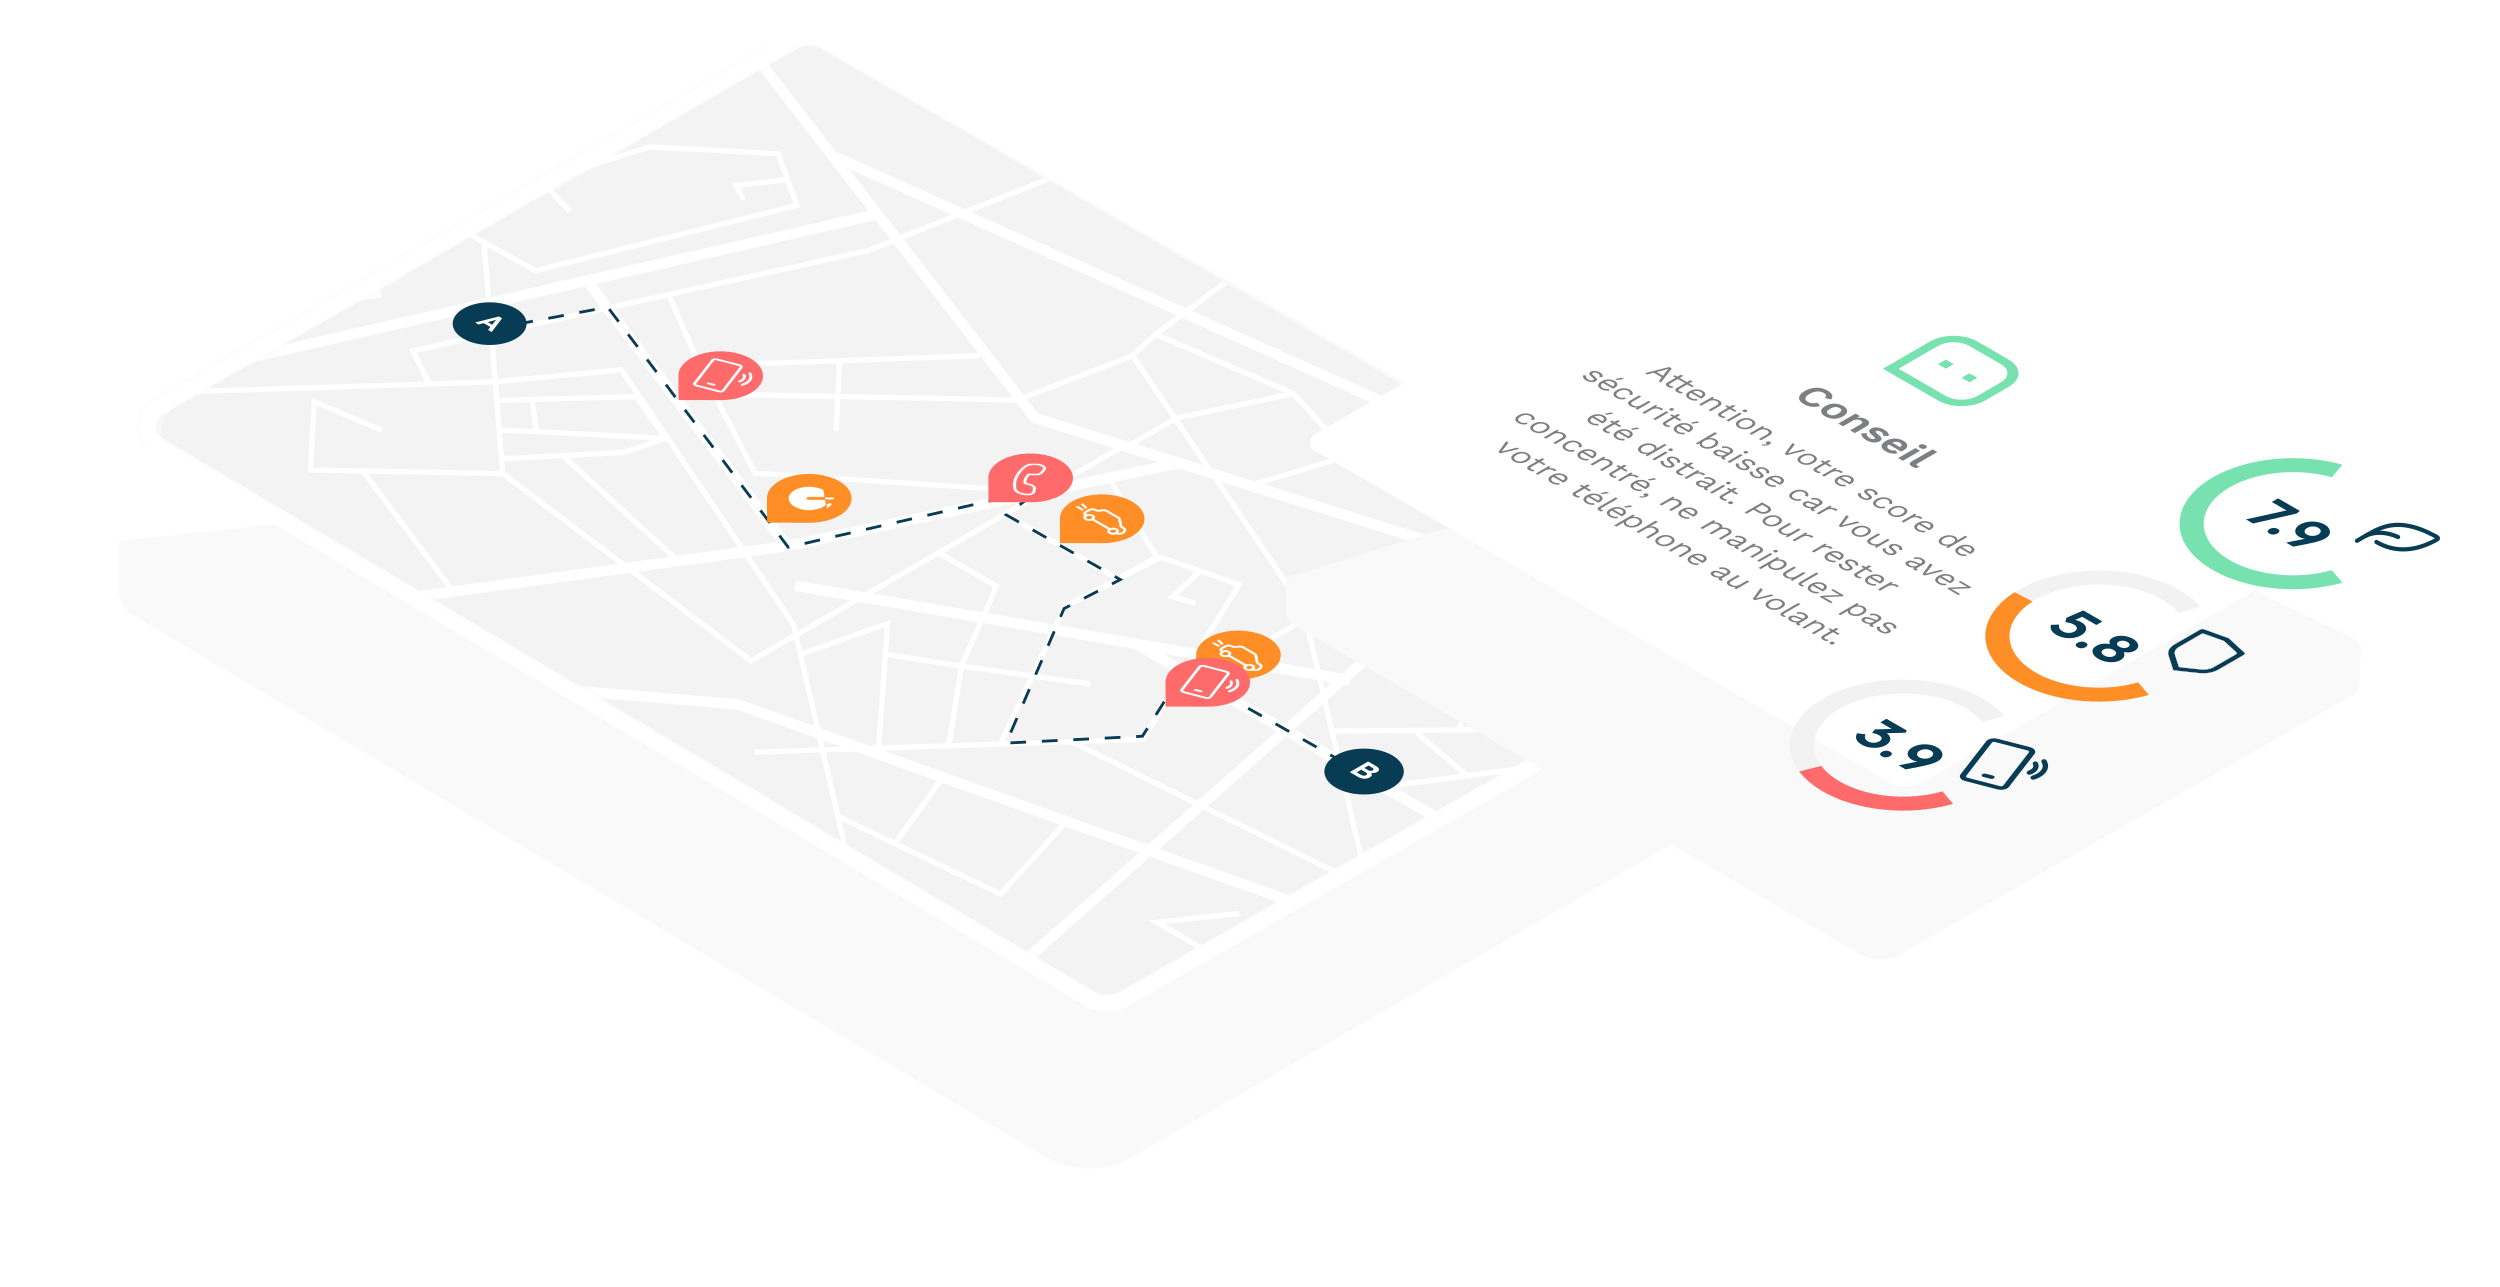 <svg width="734" height="378" fill="none" xmlns="http://www.w3.org/2000/svg"><g filter="url(#a)"><path d="M529.915 189.659v-14.337L367.36 90.165l-326.445 34.5v14.553a8.402 8.402 0 0 0 4.112 7.224l267.758 159.007a25.202 25.202 0 0 0 25.509.134l187.433-108.655a8.402 8.402 0 0 0 4.188-7.269z" fill="#F9F9F9"/></g><path d="M232.845 12.2 46.589 119.582c-4.308 2.484-4.347 8.686-.072 11.224l273.274 162.227a10.172 10.172 0 0 0 10.249.078l193.08-110.674c3.687-2.113 3.688-7.431.002-9.546L242.985 12.189a10.17 10.17 0 0 0-10.14.011z" fill="#F9F9F9" stroke="#fff" stroke-width="5.004"/><g filter="url(#b)"><g clip-path="url(#c)"><path d="M521.797 180.733c2.01-1.16 2.01-3.042 0-4.202L240.461 14.101c-2.01-1.16-5.269-1.16-7.279 0L54.32 117.367c-9.566 5.523-9.566 14.477 0 20l267.655 154.531c2.01 1.16 5.269 1.16 7.279 0l192.543-111.165z" fill="#F3F3F3"/><path d="m452.055 213.617 6 14.289 2.826 5.528" stroke="#F8F6F8" stroke-width="9.213"/><path d="m452.005 213.684 6.998 18.013" stroke="#fff" stroke-width="3.071"/><path d="m476.239 139.809-79.95-6.041m0 0-28.633 8.527m28.633-8.527-16.464-18.206m0 0-40.501-17.38m40.501 17.38-34.435 7.178-14.769 8.526M455.413 140.01l-86.069 49.692M330.208 130.723l-35.001 20.207m0 0-74.672 43.112-72.432-54.624m147.104 11.512 33.079 19.098 11.303-6.525-13.865-22.709" stroke="#fff" stroke-width="1.535"/><path d="m513.572 167.063-28.323 45.373-41.799 1.388m-52.397.809 37.282-.306m-96.111-110.393 50.527 74.846 18.961 81.886m26.623-46.339 15.115-.503m-15.115.503 6.99-23.416m6.989-23.416-6.989 23.416m8.125 22.913 18.927-40.37m7.496 22.735-34.548-5.278" stroke="#fff" stroke-width="1.535"/><path d="m221.657 220.854 36.296-1.206m-6.006 45.655-5.928-25.599m32.551-20.741 15.115-.502m-15.115.502 3.726-23.369m-3.726 23.369-20.617.685m35.732-1.187 18.927-40.37 28.279-14.489 11.458 4.049m-58.664 50.81 20.899-.694m5.524-16.942-37.812-5.231m0 0 10.253-23.463-16.919-9.768m6.666 33.231-22.361-3.514m92.414-24.429 11.458 4.049-28.323 45.373-20.9.694m37.765-50.116-8.127 7.576 6.784 1.915m-36.422 40.625 89.542 44.163-39.936 23.057-24.602-14.204 24.239-2.597m-105.874-48.538 1.982-27.568m-24.932.047-2.017-8.71-50.527-74.846-37.754 3.582-110.632 3.506m200.93 76.468 25.58-9.069-.648 9.022m-24.932.047 11.016 47.577m0 0 16.737 7.986m0 0 31.004 14.792 19.192-21.086-36.127-13.201-14.069 19.495z" stroke="#fff" stroke-width="1.535"/><path d="m74.605 34.12 26.361 14.454m88.619-107.797-59.947 72.491-9.621 6.81M39.197 77.29 67.47 57.276m48.471-.492 10.978 6.02m-10.978-6.02 32.064-14.424m-32.064 14.425-14.975-8.211m25.953 14.23 63.937-19.66 37.651 1.99 2.729 7.594M126.919 62.804l15.179 8.323m25.176-9.268L148.005 42.36m0 0 36.648-11.74.758-13.807M148.005 42.36l-10.866-11.818m94.097 22.186 2.728 7.594-76.687 19.128-15.179-8.323m89.138-18.399-15.13 1.764 2.223 4.166m-76.231 12.469 3.764 46.45m-33.741 8.785-19.867-8.427-1.102 20.077 15.352.281m-5.538-89.72 36.173-18.031m-17.122-10.463 28.961 4.561-11.839 5.902m-17.122-10.463L67.47 57.276m0 0 1.369 12.51m0 0 2.535 23.175 39.765-6.35-8.051-24.243-34.25 7.418zm77.023 47.791 10.331-.289m-10.331.289.705 8.703m48.841 2.418-8.642-12.265-30.573.855m39.215 11.41-37.911-1.979m37.911 1.979-12.268 4.147-17.946.917m-7.697-7.043-1.304-9.431m1.304 9.431-10.93-.439m0 0 .681 8.399m0 0 .353 4.366-41.097-.752m40.744-3.614 17.946-.917m0 0 33.67 30.718m-92.36-26.187 26.788 35.712" stroke="#fff" stroke-width="1.535"/><path d="m486.379 180.172-17.162 16.617m-17.495 16.981 17.495-16.981m24.094 1.242-24.094-1.242M294.152 288.01l139.536-123.327M333.864 189.255l105.791 61.078" stroke="#fff" stroke-width="3.071"/><path d="m455.23 224.451-24.393 3.268m-24.392 3.268 24.392-3.268m0 0-15.101-12.653" stroke="#fff" stroke-width="1.535"/><path d="m433.604 194.289-27.642-4.77M396.458 199.773l-163.044-27.835M468.494 147.851l-36.269 17.907M346.623 135.85l-115.577 24.499m0 0-58.627-77.852m58.627 77.852L109.86 176.813M393.179 269.659l-176.601-62.848-55.571-4.677" stroke="#fff" stroke-width="3.071"/><path d="m485.465 181.353 12.35-17.994" stroke="#fff" stroke-width="1.535"/><path d="m537.342 185.988-87.199-48.195-204.776-91.67" stroke="#fff" stroke-width="3.071"/><path d="m489.138 151.286-28.307 20.892 64.51 19.933-221.469-69.371-46.218-59.845M211.435 3.049l46.219 59.846m0 0L31.938 114.466" stroke="#fff" stroke-width="3.071"/><path d="m304.644 144.402-82.991-5.501-11.936-23.169m-13.391-29.258 9.075 20.88m164.037-79.349L254.862 73.58 121.171 103.03l4.826 9.587m79.404-5.263 4.316 8.378m-4.316-8.378 41.079-1.448m41.079-1.447-41.079 1.447m-36.763 9.826 72.401 1.369 16.192.429 33.932-12.954 7.295-6.636 25.642-19.017m-119.666 47.609.967-20.626" stroke="#fff" stroke-width="1.535"/><circle r="8.859" transform="matrix(.866 .5 -.866 .5 143.759 95.024)" fill="#083B54"/><path d="m139.509 94.68 6.971-1.761.931.537-3.057 4.02-1.059-.61.673-.86-1.947-1.124-1.489.388-1.023-.59zm4.781-.39-1.102.29 1.31.756.508-.648a3.71 3.71 0 0 1 .179-.22c.081-.09.164-.188.25-.293.091-.102.179-.197.265-.285-.234.069-.475.14-.723.21-.248.072-.477.136-.687.19z" fill="#fff"/><path d="m151.915 95.165 26.5-5 53 70.5 74-17-10 7.5 33.5 19-16.5 8.5-17 39.5 40-2 12-19 30 17L400 227" stroke="#083B54" stroke-width=".841" stroke-dasharray="4.62 4.62"/><circle r="9.525" transform="matrix(.866 .5 -.866 .5 400.497 226.525)" fill="#083B54"/><path d="m396.296 226.691 5.387-3.11 2.324 1.342c.538.311.831.616.877.915.056.299-.128.572-.554.818-.534.308-1.124.391-1.77.249.179.228.241.459.185.693-.057.234-.247.444-.57.631-.528.305-1.1.436-1.716.395a4.008 4.008 0 0 1-1.762-.546l-2.401-1.387zm4.263-1.226 1.131.653c.211.122.436.187.677.196.242.009.455-.04.639-.147.19-.11.272-.234.246-.373-.02-.136-.156-.277-.407-.422l-1.062-.613-1.224.706zm-2.224 1.284 1.285.742c.257.148.516.23.777.244.262.015.503-.041.724-.168.205-.119.285-.254.238-.405-.041-.154-.192-.306-.454-.457l-1.246-.72-1.324.764z" fill="#fff"/></g></g><mask id="d" style="mask-type:alpha" maskUnits="userSpaceOnUse" x="40" y="8" width="492" height="289"><path d="m232.876 12.182-186.287 107.4c-4.308 2.484-4.347 8.686-.072 11.224l273.286 162.233a10.17 10.17 0 0 0 10.226.092l196.027-111.673c3.713-2.116 3.703-7.472-.019-9.573L242.954 12.135a10.17 10.17 0 0 0-10.078.047z" stroke="#fff" stroke-width="5.004"/></mask><g mask="url(#d)"><g filter="url(#e)"><g clip-path="url(#f)"><rect width="333.264" height="224.481" rx="4.202" transform="matrix(-.866 -.5 -.866 .5 513.436 178.632)" fill="#F3F3F3"/><path d="m442.093 206.023 5.123 12.201 2.413 4.719" stroke="#F8F6F8" stroke-width="7.866"/><path d="m442.05 206.081 5.975 15.379" stroke="#fff" stroke-width="2.622"/><path d="m462.742 143.005-68.262-5.157m0 0-24.447 7.28m24.447-7.28-14.057-15.545m0 0-34.58-14.839m34.58 14.839-29.401 6.129-12.61 7.28M444.96 143.177l-73.486 42.428M338.059 135.248l-29.884 17.253m0 0-63.756 36.81-61.843-46.639m125.599 9.829 28.243 16.306 9.65-5.571-11.837-19.39" stroke="#fff" stroke-width="1.311"/><path d="m494.617 166.276-24.183 38.739-35.688 1.186m-44.737.691 31.832-.262m-82.06-94.254 43.14 63.904 16.189 69.915m22.731-39.565 12.905-.429m-12.905.429 5.968-19.993m5.968-19.993-5.968 19.993m6.937 19.564 16.16-34.468m6.401 19.41-29.498-4.506" stroke="#fff" stroke-width="1.311"/><path d="m245.377 212.203 30.99-1.03m-5.128 38.981-5.061-21.856m27.793-17.71 12.905-.428m-12.905.428 3.181-19.953m-3.181 19.953-17.604.585m30.509-1.013 16.16-34.469 24.144-12.371 9.784 3.457m-50.088 43.383 17.844-.593m4.716-14.465-32.284-4.467m0 0 8.754-20.032-14.446-8.34m5.692 28.372-19.093-3m78.905-20.858 9.783 3.457-24.183 38.74-17.844.593m32.244-42.79-6.939 6.469 5.792 1.635m-31.097 34.686 76.451 37.707-34.097 19.686-21.006-12.127 20.696-2.217m-90.397-41.443 1.692-23.538m-21.287.041-1.722-7.438-43.14-63.904-32.235 3.059-94.459 2.994m171.556 65.289 21.841-7.744-.554 7.703m-21.287.041 9.406 40.622m0 0 14.29 6.818m0 0 26.472 12.63 16.386-18.004-30.845-11.271-12.013 16.645z" stroke="#fff" stroke-width="1.311"/><path d="m119.822 52.767 22.508 12.341m75.664-92.038-51.183 61.894-8.215 5.815M89.591 89.626l24.14-17.088m41.385-.42 9.373 5.14m-9.373-5.14 27.376-12.315m-27.376 12.316-12.786-7.01m22.159 12.149 54.59-16.785 32.147 1.698 2.329 6.484m-89.066 8.603 12.96 7.106m21.496-7.913-16.453-16.648m0 0 31.29-10.024.648-11.789m-31.938 21.813-9.277-10.09m80.34 18.942 2.33 6.484-65.476 16.332-12.96-7.107m76.106-15.709-12.918 1.506 1.899 3.557m-65.087 10.646 3.213 39.66m-28.808 7.5-16.962-7.195-.941 17.142 13.107.24m-4.728-76.603 30.885-15.396m-14.619-8.933 24.727 3.895-10.108 5.038m-14.619-8.933-44.865 31.76m0 0 1.168 10.68m0 0 2.165 19.788 33.952-5.423-6.875-20.698-29.242 6.334zm65.763 40.805 8.822-.247m-8.822.247.603 7.43m41.701 2.065-7.379-10.472-26.103.73m33.482 9.742-32.369-1.689m32.369 1.689-10.475 3.541-15.323.783m-6.571-6.013-1.113-8.053m1.113 8.053-9.332-.376m0 0 .581 7.172m0 0 .302 3.727-35.09-.642m34.788-3.085 15.322-.783m0 0 28.748 26.227m-78.858-22.359 22.872 30.492" stroke="#fff" stroke-width="1.311"/><path d="m471.399 177.468-14.653 14.188m-14.937 14.498 14.937-14.498m20.571 1.061-20.571-1.061M307.274 269.541l119.137-105.297M341.181 185.223l90.325 52.15" stroke="#fff" stroke-width="2.622"/><path d="m444.804 215.274-20.827 2.79m-20.827 2.79 20.827-2.79m0 0-12.893-10.803" stroke="#fff" stroke-width="1.311"/><path d="m426.34 189.521-23.601-4.072M394.625 194.204l-139.21-23.767M456.129 149.872l-30.967 15.289M352.074 139.625l-98.68 20.918m0 0-50.057-66.471m50.057 66.471L149.924 174.6M391.824 253.873l-150.783-53.661-47.447-3.993" stroke="#fff" stroke-width="2.622"/><path d="m470.619 178.476 10.545-15.363" stroke="#fff" stroke-width="1.311"/><path d="m514.912 182.434-74.451-41.149-174.84-78.27" stroke="#fff" stroke-width="2.622"/><path d="m473.755 152.805-24.169 17.838 55.079 17.018-189.092-59.229-39.462-51.097M236.649 26.24l39.462 51.096m0 0L83.393 121.37" stroke="#fff" stroke-width="2.622"/><path d="m316.232 146.927-70.859-4.696-10.19-19.783m-11.434-24.98 7.749 17.827m140.056-67.748-97.826 38.91-114.147 25.147 4.121 8.185m67.796-4.494 3.685 7.153m-3.685-7.153 35.073-1.236m35.074-1.236-35.074 1.236m-31.388 8.389 61.816 1.169 13.825.367 28.971-11.06 6.229-5.667 21.894-16.236M265.745 131.67l.826-17.611" stroke="#fff" stroke-width="1.311"/><circle r="7.564" transform="matrix(.866 .5 -.866 .5 205.559 92.487)" fill="#083B54"/><path d="m201.656 92.35 5.952-1.503.795.459-2.61 3.433-.904-.522.574-.734-1.662-.96-1.271.332-.874-.505zm4.082-.331-.941.246 1.118.646.434-.554c.037-.05.088-.111.153-.187a9.36 9.36 0 0 0 .214-.25c.077-.087.153-.169.226-.244l-.617.18a26.26 26.26 0 0 1-.587.163z" fill="#fff"/><circle r="7.564" transform="matrix(.866 .5 -.866 .5 470.493 178.212)" fill="#083B54"/><path d="m467.106 178.373 4.278-2.47 1.846 1.066c.428.247.66.489.696.727.045.237-.101.454-.44.649-.423.245-.892.31-1.405.198.142.181.191.364.147.55-.045.186-.196.353-.453.501a2.35 2.35 0 0 1-1.362.314 3.173 3.173 0 0 1-1.4-.434l-1.907-1.101zm3.386-.974.898.519c.167.096.347.148.538.155a.92.92 0 0 0 .507-.116c.151-.087.216-.186.196-.297-.016-.108-.124-.219-.324-.335l-.843-.487-.972.561zm-1.766 1.02 1.02.589c.204.118.41.183.618.194a1.01 1.01 0 0 0 .574-.134c.163-.094.226-.201.19-.321-.033-.122-.153-.243-.361-.363l-.99-.572-1.051.607z" fill="#fff"/></g></g><path d="m232.876 12.182-186.287 107.4c-4.308 2.484-4.347 8.686-.072 11.224l273.286 162.233a10.17 10.17 0 0 0 10.226.092l196.027-111.673c3.713-2.116 3.703-7.472-.019-9.573L242.954 12.135a10.17 10.17 0 0 0-10.078.047z" stroke="#fff" stroke-width="5.004"/></g><path d="m211.642 117.475-12.419-.021-.037-7.17c-.007-1.418.714-2.803 2.073-3.98 1.358-1.177 3.293-2.093 5.56-2.631 2.266-.539 4.763-.677 7.173-.396 2.411.281 4.627.967 6.369 1.973 1.742 1.006 2.931 2.285 3.418 3.677.486 1.392.247 2.833-.686 4.142-.933 1.308-2.519 2.425-4.557 3.21-2.039.784-4.438 1.201-6.894 1.196z" fill="#FF6B6B"/><g clip-path="url(#g)" stroke="#fff"><rect x="-.23" y="-.347" width="7.467" height="11.932" rx=".758" transform="matrix(1.118 .289 -.5 .645 209.67 105.578)" stroke-width=".744" stroke-linecap="round" stroke-linejoin="round"/><path transform="matrix(1.118 .289 -.5 .645 207.367 112.678)" stroke-width=".744" stroke-linecap="round" stroke-linejoin="round" d="M.372-.372h1.497"/><path d="M218.321 109.956c.136-.035.298 0 .346.082.465.784-.111 1.653-1.365 2.057-.131.042-.292.006-.353-.073s.002-.171.131-.215c.475-.16.844-.41 1.043-.71a.858.858 0 0 0 .046-.931c-.045-.083.015-.175.152-.21zm1.732-.446c.137-.035.298 0 .351.081.885 1.338-.119 2.852-2.328 3.506-.133.04-.293.004-.354-.075s.001-.171.133-.211c1.936-.583 2.818-1.912 2.053-3.093-.052-.081.008-.173.145-.208z" fill="#fff" stroke-width=".31"/></g><path d="m302.642 147.475-12.419-.021-.037-7.17c-.007-1.418.714-2.803 2.073-3.98 1.358-1.177 3.293-2.093 5.56-2.632 2.266-.538 4.763-.676 7.173-.395 2.411.281 4.627.967 6.369 1.973 1.742 1.006 2.931 2.285 3.418 3.677.486 1.392.247 2.833-.686 4.141-.933 1.309-2.519 2.426-4.557 3.211-2.039.784-4.438 1.2-6.894 1.196z" fill="#FF6B6B"/><path d="M301.288 137.25c-1.108.872-1.921 1.856-2.396 2.902-.481 1.043-.626 2.128-.427 3.201.169.9 1.581 1.509 3.296 1.543.661.014 1.226-.272 1.289-.652l.143-.851c.025-.146-.027-.293-.148-.421a1.204 1.204 0 0 0-.531-.302l-1.851-.557a.504.504 0 0 1-.193-.101.225.225 0 0 1-.081-.143l-.003-.036v-.001a3.055 3.055 0 0 1 .275-1.405 4.08 4.08 0 0 1 .632-.939h.001c.103-.118.196-.213.264-.28h.001l.082-.078.033-.031a.53.53 0 0 1 .194-.1.856.856 0 0 1 .256-.032l2.085.052c.254.006.505-.031.721-.108.216-.077.388-.189.493-.322l.611-.775a.453.453 0 0 0 .046-.535c-.104-.175-.319-.321-.602-.408-1.514-.465-3.262-.349-4.19.379zm1.146 2.316-.051-.001-.103.212-.074-.022a3.562 3.562 0 0 0-.555.824l-.001.001a2.72 2.72 0 0 0-.243 1.06l-.001.03.045.013 1.537.463c.406.122.739.311.957.544.219.232.312.497.267.76l-.143.852c-.056.332-.329.64-.765.861-.435.22-1 .336-1.578.324l-.003.048.003-.048c-2.069-.041-4.039-.797-4.279-2.07-.213-1.145-.059-2.303.455-3.416.612-1.337 1.627-2.369 2.561-3.102 1.314-1.03 3.671-1.109 5.496-.55.513.157.903.422 1.09.74.187.317.157.664-.084.97l-.61.775c-.19.24-.5.443-.89.581a3.69 3.69 0 0 1-1.3.195l-1.731-.044z" fill="#fff" stroke="#FF6B6B" stroke-width=".136"/><path d="m363.642 199.475-12.419-.021-.037-7.17c-.007-1.418.714-2.803 2.073-3.98 1.358-1.177 3.293-2.093 5.56-2.631 2.266-.539 4.763-.677 7.173-.396 2.411.281 4.627.967 6.369 1.973 1.742 1.006 2.931 2.285 3.418 3.677.486 1.392.247 2.833-.686 4.142-.933 1.308-2.519 2.425-4.557 3.21-2.039.784-4.438 1.201-6.894 1.196z" fill="#FF8E26"/><g clip-path="url(#h)" fill="#fff" stroke="#fff" stroke-width=".158"><path d="M360.955 191.234c-.643-.372-1.691-.372-2.334 0-.644.371-.644.976 0 1.348.643.371 1.691.371 2.334 0 .644-.372.644-.977 0-1.348zm-1.867 1.078c-.387-.223-.387-.586 0-.809.386-.223 1.014-.223 1.4 0 .387.223.387.586 0 .809-.386.223-1.014.223-1.4 0zM367.959 195.278c-.643-.372-1.691-.372-2.334 0-.644.371-.644.976 0 1.348.643.371 1.691.371 2.334 0 .644-.372.644-.977 0-1.348zm-1.867 1.078c-.387-.223-.387-.586 0-.809.386-.223 1.014-.223 1.4 0 .387.223.387.586 0 .809-.386.223-1.014.223-1.4 0z"/><path d="m370.04 194.861-.374-.216c-.144-.083-.236-.193-.259-.311l-.368-1.912c-.041-.214-.209-.416-.473-.569l-3.375-1.948c-.391-.226-.949-.323-1.491-.261l-.994.115c-.297.034-.603-.019-.816-.143-.644-.371-1.692-.371-2.335 0l-.934.539c-.643.372-.643.977 0 1.348a.513.513 0 0 0 .467 0c.129-.074.129-.195 0-.269-.386-.223-.386-.586 0-.809l.934-.539c.386-.223 1.014-.223 1.401 0 .37.214.898.306 1.413.247l.993-.115c.326-.038.661.021.895.156l3.375 1.949c.159.092.259.213.284.341l.369 1.912c.038.203.197.394.448.539l.373.215c.685.396.257.955-.212 1.226-.46.265-1.053.201-1.401 0a.519.519 0 0 0-.467 0c-.129.074-.129.195 0 .27.665.384 1.669.384 2.335 0 .796-.46 1.122-1.24.212-1.765z"/><path d="m366.092 195.278-5.136-2.966a.519.519 0 0 0-.467 0c-.129.075-.129.195 0 .27l5.136 2.965a.513.513 0 0 0 .467 0c.129-.074.129-.195 0-.269z"/></g><path transform="matrix(-.866 -.5 .866 -.5 358.314 189.632)" stroke="#fff" stroke-width=".678" stroke-linecap="round" d="M.339-.339h1.617"/><path transform="matrix(-.584 -.622 1.077 -.337 359.337 189.155)" stroke="#fff" stroke-width=".678" stroke-linecap="round" d="M.339-.339h1.617"/><path d="m323.642 159.475-12.419-.021-.037-7.17c-.007-1.418.714-2.803 2.073-3.98 1.358-1.177 3.293-2.093 5.56-2.631 2.266-.539 4.763-.677 7.173-.396 2.411.281 4.627.967 6.369 1.973 1.742 1.006 2.931 2.285 3.418 3.677.486 1.392.247 2.833-.686 4.142-.933 1.308-2.519 2.425-4.557 3.21-2.039.784-4.438 1.201-6.894 1.196z" fill="#FF8E26"/><g clip-path="url(#i)" fill="#fff" stroke="#fff" stroke-width=".158"><path d="M320.955 151.234c-.643-.372-1.691-.372-2.334 0-.644.371-.644.976 0 1.348.643.371 1.691.371 2.334 0 .644-.372.644-.977 0-1.348zm-1.867 1.078c-.387-.223-.387-.586 0-.809.386-.223 1.014-.223 1.4 0 .387.223.387.586 0 .809-.386.223-1.014.223-1.4 0zM327.959 155.278c-.643-.372-1.691-.372-2.334 0-.644.371-.644.976 0 1.348.643.371 1.691.371 2.334 0 .644-.372.644-.977 0-1.348zm-1.867 1.078c-.387-.223-.387-.586 0-.809.386-.223 1.014-.223 1.4 0 .387.223.387.586 0 .809-.386.223-1.014.223-1.4 0z"/><path d="m330.04 154.861-.374-.216c-.144-.083-.236-.193-.259-.311l-.368-1.912c-.041-.214-.209-.416-.473-.569l-3.375-1.948c-.391-.226-.949-.323-1.491-.261l-.994.115c-.297.034-.603-.019-.816-.143-.644-.371-1.692-.371-2.335 0l-.934.539c-.643.372-.643.977 0 1.348a.513.513 0 0 0 .467 0c.129-.074.129-.195 0-.269-.386-.223-.386-.586 0-.809l.934-.539c.386-.223 1.014-.223 1.401 0 .37.214.898.306 1.413.247l.993-.115c.326-.038.661.021.895.156l3.375 1.949c.159.092.259.213.284.341l.369 1.912c.038.203.197.394.448.539l.373.215c.685.396.257.955-.212 1.226-.46.265-1.053.201-1.401 0a.519.519 0 0 0-.467 0c-.129.074-.129.195 0 .27.665.384 1.669.384 2.335 0 .796-.46 1.122-1.24.212-1.765z"/><path d="m326.092 155.278-5.136-2.966a.519.519 0 0 0-.467 0c-.129.075-.129.195 0 .27l5.136 2.965a.513.513 0 0 0 .467 0c.129-.074.129-.195 0-.269z"/></g><path transform="matrix(-.866 -.5 .866 -.5 318.314 149.632)" stroke="#fff" stroke-width=".678" stroke-linecap="round" d="M.339-.339h1.617"/><path transform="matrix(-.584 -.622 1.077 -.337 319.337 149.155)" stroke="#fff" stroke-width=".678" stroke-linecap="round" d="M.339-.339h1.617"/><path d="m237.642 153.475-12.419-.021-.037-7.17c-.007-1.418.714-2.803 2.073-3.98 1.358-1.177 3.293-2.093 5.56-2.632 2.266-.538 4.763-.676 7.173-.395 2.411.281 4.627.967 6.369 1.973 1.742 1.006 2.931 2.285 3.418 3.677.486 1.392.247 2.833-.686 4.141-.933 1.309-2.519 2.426-4.557 3.211-2.039.784-4.438 1.2-6.894 1.196z" fill="#FF8E26"/><path d="M241.84 148.81c.45-.259.825-.557 1.114-.883.132-.149.387-.25.669-.25.475 0 .794.264.597.501-.36.434-.846.832-1.441 1.174l-.998-5.458.059-.034c-2.369-1.367-6.205-1.367-8.573 0-2.368 1.368-2.368 3.582 0 4.95 2.368 1.367 6.204 1.367 8.573 0zm0 0-.059-.034.059.034zm2.439-2.858c.367 0 .665.171.665.383s-.298.384-.665.384h-6.726c-.367 0-.664-.172-.664-.384 0-.212.297-.383.664-.383h6.726z" fill="#fff" stroke="#FF8E26" stroke-width=".136"/><path d="m354.642 207.475-12.419-.021-.037-7.17c-.007-1.418.714-2.803 2.073-3.98 1.358-1.177 3.293-2.093 5.56-2.631 2.266-.539 4.763-.677 7.173-.396 2.411.281 4.627.967 6.369 1.973 1.742 1.006 2.931 2.285 3.418 3.677.486 1.392.247 2.833-.686 4.142-.933 1.308-2.519 2.425-4.557 3.21-2.039.784-4.438 1.201-6.894 1.196z" fill="#FF6B6B"/><g clip-path="url(#j)" stroke="#fff"><rect x="-.23" y="-.347" width="7.467" height="11.932" rx=".758" transform="matrix(1.118 .289 -.5 .645 352.67 195.578)" stroke-width=".744" stroke-linecap="round" stroke-linejoin="round"/><path transform="matrix(1.118 .289 -.5 .645 350.367 202.678)" stroke-width=".744" stroke-linecap="round" stroke-linejoin="round" d="M.372-.372h1.497"/><path d="M361.321 199.956c.136-.035.298 0 .346.082.465.784-.111 1.653-1.365 2.057-.131.042-.292.006-.353-.073s.002-.171.131-.215c.475-.16.844-.41 1.043-.71a.858.858 0 0 0 .046-.931c-.045-.083.015-.175.152-.21zm1.732-.446c.137-.035.298 0 .351.081.885 1.338-.119 2.852-2.328 3.506-.133.04-.293.004-.354-.075s.001-.171.133-.211c1.936-.583 2.818-1.912 2.053-3.093-.052-.081.008-.173.145-.208z" fill="#fff" stroke-width=".31"/></g><g filter="url(#k)"><path d="M548.594 78.78c2.725-.844 6.065-.646 8.436.5l140.509 67.937c1.778.86 2.775 2.142 2.706 3.48l-.547 10.569c-.057 1.119-.857 2.182-2.233 2.971L564.347 240.5c-2.966 1.699-7.756 1.689-10.7-.024l-166.954-97.091c-1.407-.819-2.197-1.925-2.197-3.079v-10.699L548.594 78.78z" fill="#F9F9F9"/></g><rect width="205.152" height="165.848" rx="5" transform="matrix(.866 .5 -.866 .5 525.503 47)" fill="#fff"/><path d="M534.449 119.179a5.946 5.946 0 0 1-1.694.275 6.103 6.103 0 0 1-1.634-.193 5.93 5.93 0 0 1-1.461-.598c-.663-.382-1.099-.795-1.309-1.236-.202-.437-.179-.88.071-1.33.257-.445.745-.874 1.462-1.288a7.158 7.158 0 0 1 2.232-.844 6.835 6.835 0 0 1 2.303-.041 6.122 6.122 0 0 1 2.121.744c.459.266.811.543 1.055.832.25.285.375.576.375.873.007.3-.125.599-.396.896l-1.806-.422c.291-.3.403-.568.335-.802-.061-.239-.277-.465-.649-.68a3.272 3.272 0 0 0-1.228-.404 4.067 4.067 0 0 0-1.41.088 5.284 5.284 0 0 0-1.482.597c-.493.285-.845.567-1.055.844-.203.281-.257.551-.162.808.095.258.338.5.73.727.366.211.778.336 1.238.375.467.043.954-.02 1.461-.188l.903.967zm6.693.021c.514.297.859.617 1.035.961.183.347.186.697.01 1.048-.169.356-.531.693-1.086 1.014a5.125 5.125 0 0 1-1.755.626c-.609.102-1.214.1-1.816-.005a4.98 4.98 0 0 1-1.664-.598c-.507-.293-.852-.613-1.035-.961a1.118 1.118 0 0 1-.02-1.054c.182-.355.548-.691 1.096-1.008a5.153 5.153 0 0 1 1.745-.632 5.511 5.511 0 0 1 1.826.011 5.046 5.046 0 0 1 1.664.598zm-1.035.597a2.166 2.166 0 0 0-.842-.275 2.584 2.584 0 0 0-.933.07 4 4 0 0 0-1.035.434c-.359.207-.609.406-.751.597-.142.192-.186.373-.132.545.068.172.23.332.487.481.25.144.521.234.812.269.304.035.622.012.953-.07a4 4 0 0 0 1.035-.434c.359-.207.609-.406.751-.597.142-.192.179-.373.112-.545-.054-.172-.207-.33-.457-.475zm-.379 4.562 5.073-2.929 1.248.72-1.441.926-.01-.194a4.454 4.454 0 0 1 1.208-.251c.392-.024.764.007 1.116.093.365.086.7.217 1.004.393.352.203.595.422.731.656a.727.727 0 0 1 .03.732c-.108.25-.368.494-.781.732l-3.328 1.922-1.39-.803 2.932-1.693c.433-.25.646-.47.639-.662 0-.195-.135-.371-.405-.527a2.201 2.201 0 0 0-.701-.24 2.499 2.499 0 0 0-.872 0c-.311.055-.636.18-.974.375l-2.689 1.552-1.39-.802zm8.21 4.857c-.514-.297-.893-.621-1.137-.973-.236-.347-.321-.693-.253-1.037l1.613-.005a.928.928 0 0 0 .051.72c.115.246.358.477.73.691.264.153.511.252.741.299.243.047.45.022.619-.076.108-.063.162-.137.162-.223.007-.089-.078-.212-.253-.369l-.711-.621c-.466-.41-.703-.757-.71-1.042.007-.285.206-.541.599-.768.277-.16.619-.263 1.024-.31.413-.043.86-.012 1.34.094.487.101.977.294 1.471.579.507.293.866.594 1.076.903.223.308.287.615.192.919l-1.643-.011a.715.715 0 0 0-.051-.651c-.108-.211-.294-.392-.558-.544a2.716 2.716 0 0 0-.548-.247 1.5 1.5 0 0 0-.477-.076.721.721 0 0 0-.365.094c-.108.063-.156.145-.142.246.02.098.128.234.324.41l.822.721c.399.347.585.654.558.919-.02.262-.199.491-.537.686a2.877 2.877 0 0 1-1.137.351 4.117 4.117 0 0 1-1.359-.093 5.276 5.276 0 0 1-1.441-.586zm5.715 3.299c-.535-.308-.897-.638-1.086-.99a1.087 1.087 0 0 1-.01-1.048c.176-.352.541-.688 1.096-1.008a5.176 5.176 0 0 1 1.745-.633 5.42 5.42 0 0 1 1.806 0 5.023 5.023 0 0 1 1.654.592c.514.297.845.609.994.937.156.325.149.645-.02.961-.163.312-.47.6-.924.861a9.47 9.47 0 0 1-.395.217 6.386 6.386 0 0 1-.355.17l-4.049-2.338.964-.556 3.44 1.986-.913-.246c.426-.246.656-.492.69-.738.04-.242-.115-.465-.467-.668a2.233 2.233 0 0 0-.852-.281 2.66 2.66 0 0 0-.964.076c-.332.082-.68.228-1.045.439-.359.207-.606.408-.741.604-.122.195-.146.38-.071.556.081.18.257.348.527.504.298.172.596.277.893.316.298.039.599.029.903-.029l.68.884c-.372.09-.764.125-1.177.106a5.104 5.104 0 0 1-1.217-.199 5.14 5.14 0 0 1-1.106-.475zm10.127-.972c-.291-.168-.447-.328-.467-.48-.013-.156.101-.305.345-.445.25-.145.507-.211.771-.199.271.007.551.095.842.263.291.168.443.33.457.486.02.153-.095.301-.345.446-.244.14-.501.207-.771.199-.264-.012-.541-.102-.832-.27zm-.041.821-5.073 2.929-1.39-.803 5.073-2.929 1.39.803zm5.065.358-5.732 3.31c-.237.137-.362.256-.376.357-.013.102.075.207.264.317.115.066.217.117.305.152l.365.117-1.035.457a2.726 2.726 0 0 1-.589-.164 3.383 3.383 0 0 1-.568-.258c-.494-.285-.737-.562-.73-.832.02-.269.294-.556.822-.861l5.884-3.397 1.39.802z" fill="#7E7F82"/><g clip-path="url(#l)"><path d="M589.775 113.577c.911-.524 1.633-1.148 2.125-1.834.493-.686.746-1.422.745-2.164-.001-.743-.255-1.479-.749-2.164-.493-.686-1.216-1.309-2.127-1.834l-9.238-5.333c-3.826-2.209-10.04-2.203-13.85-.004l-13.863 8.004 16.166 9.333c3.825 2.209 10.04 2.204 13.849.004l6.942-4.008zm-32.338-5.329 11.554-6.671c1.226-.704 2.886-1.099 4.617-1.099 1.73.001 3.389.398 4.614 1.103l9.237 5.334c.608.349 1.091.764 1.42 1.221.33.457.499.947.5 1.443.001.495-.168.985-.496 1.442-.328.458-.81.873-1.417 1.223l-6.942 4.008c-1.226.705-2.887 1.1-4.617 1.099-1.73-.001-3.389-.397-4.614-1.103l-13.856-8zm16.166-1.333-2.31-1.334-2.309 1.334 2.309 1.333 2.31-1.333zm6.928 4-2.309-1.334-2.31 1.334 2.31 1.333 2.309-1.333z" fill="#77E2B0"/></g><path d="m482.928 109.565 7.148-1.813.74.427-3.149 4.122-.662-.382 2.369-3.06.476-.554-.016-.009-.92.27-5.331 1.377-.655-.378zm2.409-.256.584-.338 2.752 1.589-.585.337-2.751-1.588zm8.909 1.012-3.929 2.268c-.192.111-.28.225-.265.342.016.117.109.225.281.324.151.087.306.147.468.18.161.033.329.05.506.05l-.304.427a3.014 3.014 0 0 1-.686-.099 2.586 2.586 0 0 1-.654-.27 1.466 1.466 0 0 1-.452-.378.47.47 0 0 1-.078-.432c.057-.147.207-.294.452-.441l3.866-2.232.795.261zm.311 1.458-.537.311-2.822-1.629.538-.311 2.821 1.629zm2.452.138-3.929 2.268c-.192.111-.28.225-.265.342.016.117.109.225.281.324.151.087.306.147.468.18.161.033.329.049.506.049l-.304.428a3.014 3.014 0 0 1-.686-.099 2.586 2.586 0 0 1-.654-.27 1.466 1.466 0 0 1-.452-.378.47.47 0 0 1-.078-.432c.057-.147.207-.294.452-.441l3.866-2.232.795.261zm.311 1.458-.537.31-2.822-1.629.538-.31 2.821 1.629zm-1.419 3.77c-.369-.213-.618-.45-.748-.711a.828.828 0 0 1 .024-.787c.145-.27.428-.527.849-.77a4.025 4.025 0 0 1 1.325-.486 4.094 4.094 0 0 1 1.364-.022c.442.069.842.207 1.2.414.364.21.595.433.694.67a.753.753 0 0 1-.047.711c-.13.231-.361.443-.693.635a5.039 5.039 0 0 1-.25.135 2.81 2.81 0 0 1-.218.099l-3.149-1.818.554-.32 2.876 1.661-.382-.149c.374-.216.558-.442.553-.679 0-.234-.166-.447-.499-.639a2.222 2.222 0 0 0-.842-.279 2.763 2.763 0 0 0-.935.045 3.28 3.28 0 0 0-.943.373c-.307.177-.52.36-.639.549-.12.189-.146.372-.078.549.078.177.249.342.514.495.286.165.572.267.858.306.291.042.584.041.88-.004l.203.45c-.275.045-.556.06-.842.045a3.723 3.723 0 0 1-.841-.135 3.528 3.528 0 0 1-.788-.338zm2.948 1.612 3.897-2.25.545.315-.818.536-.016-.108a3.04 3.04 0 0 1 1.598.022c.245.075.465.17.663.284.28.162.48.34.6.535a.61.61 0 0 1 .062.594c-.078.207-.285.408-.623.603l-2.494 1.44-.624-.36 2.276-1.314c.431-.249.637-.475.616-.679-.011-.204-.151-.384-.421-.54a2.326 2.326 0 0 0-.694-.248 2.69 2.69 0 0 0-.896-.022 2.713 2.713 0 0 0-.974.355l-2.074 1.197-.623-.36zm10.696.397-3.928 2.268c-.193.111-.281.225-.265.342.015.117.109.225.28.324.151.087.307.147.468.18.161.033.33.05.506.05l-.304.427a2.997 2.997 0 0 1-.685-.099 2.577 2.577 0 0 1-.655-.27 1.478 1.478 0 0 1-.452-.378.47.47 0 0 1-.078-.432c.057-.147.208-.294.452-.441l3.866-2.232.795.261zm.312 1.458-.538.311-2.822-1.629.538-.311 2.822 1.629zm1.987.284c-.141-.081-.213-.171-.219-.27.006-.099.078-.189.219-.27a.902.902 0 0 1 .46-.122c.176 0 .335.041.475.122.14.081.208.171.203.27.005.099-.063.189-.203.27a.932.932 0 0 1-.475.121.901.901 0 0 1-.46-.121zm-.437.612-3.897 2.25-.623-.36 3.897-2.25.623.36zm3.138 1.721c.369.213.613.447.733.702.125.258.114.522-.031.792-.14.267-.421.522-.842.765a4.086 4.086 0 0 1-2.697.504 3.49 3.49 0 0 1-1.216-.423c-.363-.21-.608-.444-.732-.702a.83.83 0 0 1 .023-.787c.146-.27.429-.527.85-.77a4.017 4.017 0 0 1 1.325-.486c.467-.084.925-.09 1.371-.018.447.072.853.213 1.216.423zm-.537.311a2.271 2.271 0 0 0-.858-.288 2.847 2.847 0 0 0-.951.045 3.28 3.28 0 0 0-.943.373c-.306.177-.522.359-.647.545-.119.189-.145.372-.078.549.068.177.234.342.499.495.265.153.551.249.858.288.306.039.62.022.943-.05.327-.069.644-.192.951-.369.311-.18.524-.363.639-.549.124-.186.153-.367.085-.544-.067-.177-.233-.342-.498-.495zm-.378 3.751 3.897-2.25.546.315-.818.536-.016-.108a3.04 3.04 0 0 1 1.598.022c.244.075.465.17.662.284.281.162.481.34.601.535.124.192.145.39.062.594-.078.207-.286.408-.624.603l-2.494 1.44-.623-.36 2.276-1.314c.431-.249.636-.475.615-.679-.01-.204-.15-.384-.421-.54a2.33 2.33 0 0 0-.693-.248 2.695 2.695 0 0 0-.897-.022 2.72 2.72 0 0 0-.974.355l-2.073 1.197-.624-.36zm6.073 2.426c.125.072.195.152.211.239.026.087.005.177-.063.27a.977.977 0 0 1-.319.265 2.447 2.447 0 0 1-.6.239 3.088 3.088 0 0 1-.733.108 3.535 3.535 0 0 1-.834-.077l-.023-.364c.187.054.374.087.561.099.192.015.374.012.545-.009a1.85 1.85 0 0 0 .452-.108l-.015-.027a.589.589 0 0 1-.273-.095.352.352 0 0 1-.14-.144.248.248 0 0 1-.008-.184c.026-.069.096-.137.21-.203a.913.913 0 0 1 .328-.108c.13-.021.254-.024.374-.009a.9.9 0 0 1 .327.108zm9.759 2.215.655.378-5.519 1.314-.623-.36 2.276-3.186.709.409-2.034 2.597 4.536-1.152zm3.161 1.734c.369.213.613.447.732.702.125.258.115.522-.031.792-.14.267-.421.522-.842.765a4.091 4.091 0 0 1-2.696.504 3.483 3.483 0 0 1-1.216-.423c-.364-.21-.608-.444-.733-.702a.828.828 0 0 1 .024-.787c.145-.27.428-.527.849-.77a4.025 4.025 0 0 1 1.325-.486c.468-.084.925-.09 1.372-.018.447.072.852.213 1.216.423zm-.538.311a2.272 2.272 0 0 0-.857-.288 2.844 2.844 0 0 0-.951.045 3.27 3.27 0 0 0-.943.373c-.307.177-.523.359-.647.545-.12.189-.146.372-.078.549.067.177.234.342.499.495.265.153.55.249.857.288.307.039.621.022.943-.05.327-.069.644-.192.951-.369.312-.18.525-.363.639-.549.125-.186.153-.367.086-.544-.068-.177-.234-.342-.499-.495zm5.478 1.354-3.928 2.268c-.193.111-.281.225-.265.342.015.117.109.225.28.324.151.087.307.147.468.18.161.033.33.049.506.049l-.303.428a2.998 2.998 0 0 1-.686-.099 2.577 2.577 0 0 1-.655-.27 1.478 1.478 0 0 1-.452-.378.47.47 0 0 1-.078-.432c.057-.147.208-.294.452-.441l3.866-2.232.795.261zm.312 1.458-.538.31-2.822-1.629.538-.31 2.822 1.629zm-2.97 2.785 3.897-2.25.506.292-.553.419a2.759 2.759 0 0 1 1.013-.036c.333.054.65.168.951.342.068.039.135.084.203.135a.482.482 0 0 1 .148.157l-.678.266a.908.908 0 0 0-.14-.135 1.864 1.864 0 0 0-.905-.378 2.7 2.7 0 0 0-.834.013 2.511 2.511 0 0 0-.88.32l-2.105 1.215-.623-.36zm4.611 2.752c-.369-.213-.619-.45-.749-.711a.83.83 0 0 1 .024-.787c.145-.27.428-.527.849-.77a4.025 4.025 0 0 1 1.325-.486 4.094 4.094 0 0 1 1.364-.022c.442.069.842.207 1.201.414.363.21.595.433.693.67a.753.753 0 0 1-.046.711c-.13.231-.362.443-.694.635a5.039 5.039 0 0 1-.25.135 2.81 2.81 0 0 1-.218.099l-3.149-1.818.554-.32 2.876 1.661-.382-.149c.374-.216.558-.442.553-.679 0-.234-.166-.447-.499-.639a2.223 2.223 0 0 0-.841-.279 2.769 2.769 0 0 0-.936.045 3.28 3.28 0 0 0-.943.373c-.306.177-.519.36-.639.549-.119.189-.145.372-.078.549.078.177.25.342.515.495.285.165.571.267.857.306.291.042.584.041.881-.004l.202.45c-.275.045-.556.06-.841.045a3.723 3.723 0 0 1-.842-.135 3.52 3.52 0 0 1-.787-.338zm6.928 4c-.379-.219-.649-.468-.81-.747-.156-.276-.172-.549-.047-.819l.912.086a.645.645 0 0 0-.062.612c.088.207.288.4.6.58.275.159.543.254.803.284.265.027.483-.009.654-.108.109-.063.172-.141.187-.234.026-.093-.039-.209-.195-.347l-.74-.652c-.301-.264-.444-.497-.429-.698.021-.198.167-.375.437-.531a1.94 1.94 0 0 1 .764-.234c.301-.03.615-.01.943.059.338.069.66.192.966.369.385.222.634.453.748.693a.7.7 0 0 1-.046.711l-.865-.104c.14-.183.163-.361.07-.535a1.098 1.098 0 0 0-.452-.45 2.224 2.224 0 0 0-.562-.234 1.664 1.664 0 0 0-.522-.05.942.942 0 0 0-.405.117c-.114.066-.182.15-.203.252-.015.099.063.222.234.369l.772.68c.291.252.426.468.405.648-.021.18-.151.339-.39.477a2.093 2.093 0 0 1-.841.261c-.312.03-.634.006-.967-.072a3.53 3.53 0 0 1-.959-.383zm8.374.155c.27.156.465.316.585.481a.824.824 0 0 1 .179.518 1 1 0 0 1-.187.531l-.873-.18c.166-.192.229-.375.187-.549-.031-.174-.182-.339-.452-.495a2.25 2.25 0 0 0-.85-.284 2.608 2.608 0 0 0-.935.045 3.284 3.284 0 0 0-.943.374c-.307.177-.522.358-.647.544-.125.186-.153.368-.086.545.073.174.239.336.499.486.203.117.408.199.616.247.213.051.426.069.639.054.218-.012.431-.057.639-.135l.374.45a4.269 4.269 0 0 1-.982.144 3.613 3.613 0 0 1-.951-.09 3.216 3.216 0 0 1-.865-.346c-.364-.21-.608-.444-.733-.702a.832.832 0 0 1 .024-.788c.145-.27.428-.526.849-.769a4.025 4.025 0 0 1 1.325-.486c.468-.084.925-.09 1.372-.018.447.072.852.213 1.216.423zm4.361 2.518c.369.213.614.447.733.702.125.258.114.522-.031.792-.14.267-.421.522-.842.765a4.086 4.086 0 0 1-2.697.504 3.49 3.49 0 0 1-1.216-.423c-.363-.21-.607-.444-.732-.702a.83.83 0 0 1 .023-.787c.146-.27.429-.527.85-.77a4.017 4.017 0 0 1 1.325-.486c.467-.084.925-.09 1.372-.018.446.072.852.213 1.215.423zm-.537.311a2.271 2.271 0 0 0-.858-.288 2.847 2.847 0 0 0-.951.045 3.28 3.28 0 0 0-.943.373c-.306.177-.522.359-.647.545-.119.189-.145.372-.078.549.068.177.234.342.499.495.265.153.551.249.858.288.306.039.621.022.943-.05.327-.069.644-.192.951-.369.311-.18.524-.363.639-.549.124-.186.153-.367.086-.544-.068-.177-.234-.342-.499-.495zm-.377 3.751 3.897-2.25.506.292-.553.419a2.759 2.759 0 0 1 1.013-.036c.333.054.65.168.951.342.068.039.135.084.203.135a.493.493 0 0 1 .148.157l-.678.266a.874.874 0 0 0-.141-.135 1.872 1.872 0 0 0-.904-.378 2.7 2.7 0 0 0-.834.013c-.296.045-.59.152-.881.32l-2.104 1.215-.623-.36zm4.61 2.752c-.369-.213-.618-.45-.748-.711a.83.83 0 0 1 .024-.788c.145-.27.428-.526.849-.769a4.025 4.025 0 0 1 1.325-.486 4.094 4.094 0 0 1 1.364-.023c.442.069.842.207 1.2.414.364.21.595.434.694.671a.753.753 0 0 1-.047.711c-.13.231-.361.442-.693.634a5.039 5.039 0 0 1-.25.135 2.81 2.81 0 0 1-.218.099l-3.149-1.818.554-.319 2.876 1.66-.382-.148c.374-.216.558-.443.553-.68 0-.234-.166-.447-.499-.639a2.222 2.222 0 0 0-.842-.279 2.764 2.764 0 0 0-.935.045 3.284 3.284 0 0 0-.943.374c-.307.177-.52.36-.639.549-.12.189-.146.372-.078.549.078.177.249.342.514.495.286.165.572.267.858.306.291.042.584.04.881-.005l.202.45c-.275.045-.556.06-.842.045a3.524 3.524 0 0 1-1.629-.472zm7.046 4.068c-.322-.186-.538-.404-.647-.653-.109-.249-.093-.507.047-.774.145-.27.429-.526.85-.769a3.92 3.92 0 0 1 1.356-.486 4.249 4.249 0 0 1 1.364-.005c.441.069.823.197 1.146.383.322.186.517.394.584.625.073.234.01.453-.187.657l-.132-.013 2.681-1.548.623.36-5.69 3.285-.545-.315.888-.576.133.022a2.43 2.43 0 0 1-.85.185 3.121 3.121 0 0 1-.865-.086 2.786 2.786 0 0 1-.756-.292zm.608-.279c.25.144.528.232.834.265.312.036.631.017.959-.058.338-.075.662-.203.974-.383.296-.171.499-.348.608-.531.114-.18.138-.355.07-.526-.062-.168-.213-.321-.452-.459a2.307 2.307 0 0 0-1.325-.297c-.488.03-.956.174-1.403.432-.447.258-.699.526-.756.805-.057.279.107.53.491.752zm4.388 3.163c-.369-.213-.618-.45-.748-.711a.83.83 0 0 1 .023-.787c.146-.27.429-.527.85-.77a4.01 4.01 0 0 1 1.325-.486 4.093 4.093 0 0 1 1.364-.022c.441.069.841.207 1.2.414.364.21.595.433.694.67a.753.753 0 0 1-.047.711c-.13.231-.361.443-.694.635a4.618 4.618 0 0 1-.249.135 2.82 2.82 0 0 1-.219.099l-3.148-1.818.553-.32 2.876 1.661-.382-.149c.374-.216.559-.442.554-.679 0-.234-.167-.447-.499-.639a2.228 2.228 0 0 0-.842-.279 2.763 2.763 0 0 0-.935.045 3.27 3.27 0 0 0-.943.373c-.307.177-.52.36-.64.549-.119.189-.145.372-.078.549.078.177.25.342.515.495.286.165.571.267.857.306.291.042.585.041.881-.004l.203.45c-.276.045-.556.06-.842.045a3.731 3.731 0 0 1-.842-.135 3.52 3.52 0 0 1-.787-.338zm-109.192-51.042c-.379-.219-.649-.468-.81-.747-.156-.276-.172-.549-.047-.819l.912.086a.648.648 0 0 0-.063.612c.089.207.289.4.601.58.275.159.543.254.802.284.265.027.484-.009.655-.108.109-.063.172-.141.187-.234.026-.093-.039-.209-.195-.347l-.74-.652c-.302-.264-.444-.497-.429-.698.021-.198.166-.375.437-.531a1.94 1.94 0 0 1 .763-.234c.302-.03.616-.01.944.059.337.069.659.192.966.369.385.222.634.453.748.693a.698.698 0 0 1-.047.711l-.865-.104c.141-.183.164-.361.07-.535a1.092 1.092 0 0 0-.452-.45 2.233 2.233 0 0 0-.561-.234 1.669 1.669 0 0 0-.522-.05.942.942 0 0 0-.405.117c-.115.066-.182.15-.203.252-.016.099.062.222.234.369l.772.68c.29.252.426.468.405.648-.021.18-.151.339-.39.477a2.097 2.097 0 0 1-.842.261c-.311.03-.634.006-.966-.072a3.518 3.518 0 0 1-.959-.383zm4.336 2.504c-.369-.213-.618-.45-.748-.711a.83.83 0 0 1 .024-.788c.145-.27.428-.526.849-.769a4.025 4.025 0 0 1 1.325-.486 4.094 4.094 0 0 1 1.364-.023c.442.069.842.207 1.2.414.364.21.595.434.694.671a.753.753 0 0 1-.047.711c-.13.231-.361.442-.693.634a5.039 5.039 0 0 1-.25.135 2.81 2.81 0 0 1-.218.099l-3.149-1.818.554-.319 2.876 1.66-.382-.148c.374-.216.558-.443.553-.68 0-.234-.166-.447-.499-.639a2.222 2.222 0 0 0-.842-.279 2.764 2.764 0 0 0-.935.045 3.284 3.284 0 0 0-.943.374c-.306.177-.52.36-.639.549-.12.189-.146.372-.078.549.078.177.249.342.514.495.286.165.572.267.858.306.291.042.584.04.881-.005l.202.45c-.275.045-.556.06-.842.045a3.524 3.524 0 0 1-1.629-.472zm6.049-3.348.678.391-2.066.311-.506-.293 1.894-.409zm2.487 3.596c.27.156.465.316.585.481a.818.818 0 0 1 .179.518.992.992 0 0 1-.187.531l-.873-.18c.166-.192.229-.375.187-.549-.031-.174-.182-.339-.452-.495a2.251 2.251 0 0 0-.849-.284 2.613 2.613 0 0 0-.936.045 3.284 3.284 0 0 0-.943.374c-.306.177-.522.358-.647.544-.125.186-.153.368-.086.545.073.174.239.336.499.486.203.117.408.199.616.247.213.051.426.069.639.054.218-.012.431-.057.639-.135l.374.45a4.26 4.26 0 0 1-.982.144 3.613 3.613 0 0 1-.951-.09 3.23 3.23 0 0 1-.865-.346c-.363-.21-.608-.444-.732-.702a.832.832 0 0 1 .023-.788c.145-.27.429-.526.85-.769a4.01 4.01 0 0 1 1.325-.486c.467-.084.924-.09 1.371-.018.447.072.853.213 1.216.423zm.106 4.741a1.768 1.768 0 0 1-.569-.491.612.612 0 0 1-.086-.571c.078-.201.286-.399.624-.594l2.556-1.476.624.36-2.393 1.381c-.395.228-.582.435-.561.621.026.183.195.365.507.545.145.084.311.153.498.207a2.506 2.506 0 0 0 1.286-.005c.234-.057.465-.151.694-.283l2.12-1.224.624.36-3.897 2.25-.546-.315.553-.365c-.369.057-.725.05-1.067-.022a3.34 3.34 0 0 1-.967-.378zm3.478 1.918 3.897-2.25.506.292-.553.419a2.759 2.759 0 0 1 1.013-.036c.333.054.65.168.951.342.068.039.135.084.203.135a.482.482 0 0 1 .148.157l-.678.266a.908.908 0 0 0-.14-.135 1.864 1.864 0 0 0-.905-.378 2.7 2.7 0 0 0-.834.013 2.511 2.511 0 0 0-.88.32l-2.105 1.215-.623-.36zm8.138-.665c-.14-.081-.213-.171-.218-.27.005-.099.078-.189.218-.27a.907.907 0 0 1 .46-.122c.177 0 .335.041.476.122.14.081.208.171.202.27.006.099-.062.189-.202.27a.936.936 0 0 1-.476.121.906.906 0 0 1-.46-.121zm-.436.612-3.897 2.25-.624-.36 3.897-2.25.624.36zm3.473.727-3.928 2.268c-.192.111-.281.225-.265.342.016.117.109.225.281.324.15.087.306.147.467.18.161.033.33.049.507.049l-.304.428a3.006 3.006 0 0 1-.686-.099 2.592 2.592 0 0 1-.655-.27 1.49 1.49 0 0 1-.452-.378.476.476 0 0 1-.078-.432c.057-.147.208-.294.452-.441l3.866-2.232.795.261zm.312 1.458-.538.31-2.821-1.629.538-.31 2.821 1.629zm-1.419 3.771c-.369-.213-.618-.45-.748-.711a.832.832 0 0 1 .023-.788c.146-.27.429-.526.85-.769a4.017 4.017 0 0 1 1.325-.486 4.094 4.094 0 0 1 1.364-.023c.441.069.842.207 1.2.414.364.21.595.434.694.671a.753.753 0 0 1-.047.711c-.13.231-.361.442-.694.634a4.618 4.618 0 0 1-.249.135 2.99 2.99 0 0 1-.218.099l-3.149-1.818.553-.319 2.876 1.66-.382-.148c.375-.216.559-.443.554-.68 0-.234-.167-.447-.499-.639a2.228 2.228 0 0 0-.842-.279 2.763 2.763 0 0 0-.935.045 3.284 3.284 0 0 0-.943.374c-.307.177-.52.36-.639.549-.12.189-.146.372-.078.549.078.177.249.342.514.495.286.165.572.267.857.306.291.042.585.04.881-.005l.203.45c-.276.045-.556.06-.842.045a3.731 3.731 0 0 1-.842-.135 3.536 3.536 0 0 1-.787-.337zm6.048-3.348.679.391-2.066.311-.507-.293 1.894-.409zm1.388 7.641a1.519 1.519 0 0 1-.491-.419.744.744 0 0 1-.156-.468.764.764 0 0 1 .171-.45l.195-.013-1.006.517-.545-.315 5.69-3.285.623.36-2.673 1.544.039-.113a3.16 3.16 0 0 1 1.122-.045 2.86 2.86 0 0 1 1.091.351c.322.186.538.404.647.653.109.249.094.507-.047.774-.14.267-.423.523-.849.769a4.02 4.02 0 0 1-1.341.486c-.462.081-.909.09-1.34.027a3.143 3.143 0 0 1-1.13-.373zm.483-.351c.384.222.818.316 1.301.283.489-.03.957-.174 1.403-.432.447-.258.699-.526.756-.805.058-.279-.106-.53-.491-.752a2.136 2.136 0 0 0-.834-.265 3.016 3.016 0 0 0-.95.054 3.2 3.2 0 0 0-.944.364c-.296.171-.506.35-.631.536-.114.186-.14.366-.078.54.068.177.224.336.468.477zm7.365 1.885c.291-.168.436-.342.436-.522.006-.183-.135-.357-.42-.522a2.3 2.3 0 0 0-.866-.293 2.359 2.359 0 0 0-.974.086l-.195-.473a3.223 3.223 0 0 1 1.279-.072c.462.057.901.206 1.317.446.28.162.486.337.615.526.136.186.169.374.102.563-.057.189-.239.372-.546.549l-1.886 1.089c-.187.108-.182.219.016.333.098.057.207.105.327.144l-.522.265a1.558 1.558 0 0 1-.483-.189.871.871 0 0 1-.32-.283.318.318 0 0 1-.023-.311c.052-.108.166-.213.343-.315l.077-.045.133.104a2.424 2.424 0 0 1-.818.103 3.526 3.526 0 0 1-.788-.13 3.101 3.101 0 0 1-.639-.27 1.724 1.724 0 0 1-.522-.437c-.12-.159-.161-.318-.125-.477.047-.159.187-.306.421-.441.291-.168.626-.25 1.006-.247.389.003.792.085 1.208.247l1.847.716-.514.297-1.513-.576a2.964 2.964 0 0 0-.787-.203.97.97 0 0 0-.577.117c-.161.093-.231.206-.21.338.031.132.164.265.398.4.15.087.311.159.483.216.182.057.366.095.553.113.192.015.379.006.561-.027a1.69 1.69 0 0 0 .53-.198l1.076-.621zm4.578.186c-.14-.081-.213-.171-.218-.27.005-.099.078-.189.218-.27a.906.906 0 0 1 .46-.121c.177 0 .335.04.476.121.14.081.207.171.202.27.005.099-.062.189-.202.27a.937.937 0 0 1-.476.122.907.907 0 0 1-.46-.122zm-.436.612-3.897 2.25-.624-.36 3.897-2.25.624.36zm-1.125 3.941c-.38-.219-.65-.468-.811-.747-.156-.276-.171-.549-.047-.819l.912.085a.648.648 0 0 0-.062.612c.088.207.288.401.6.581.275.159.543.253.803.283.265.027.483-.009.654-.108.11-.063.172-.141.188-.234.026-.093-.039-.208-.195-.346l-.741-.653c-.301-.264-.444-.496-.428-.697.02-.198.166-.375.436-.531.213-.123.468-.201.764-.234.301-.03.616-.011.943.058.338.069.66.192.966.369.385.222.634.453.749.693a.702.702 0 0 1-.047.711l-.865-.103c.14-.183.163-.362.07-.536a1.092 1.092 0 0 0-.452-.45 2.233 2.233 0 0 0-.561-.234 1.67 1.67 0 0 0-.523-.049.947.947 0 0 0-.405.117c-.114.066-.182.15-.203.252-.015.099.063.222.234.369l.772.679c.291.252.426.468.405.648-.021.18-.15.339-.389.477a2.102 2.102 0 0 1-.842.261c-.312.03-.634.006-.967-.072a3.509 3.509 0 0 1-.958-.382zm4.11 2.373c-.38-.219-.65-.468-.811-.747-.156-.276-.171-.549-.047-.819l.912.085a.65.65 0 0 0-.062.612c.088.207.288.401.6.581.276.159.543.253.803.283.265.027.483-.009.655-.108.109-.063.171-.141.187-.234.026-.093-.039-.208-.195-.346l-.741-.653c-.301-.264-.444-.496-.428-.697.021-.198.166-.375.436-.531.213-.123.468-.201.764-.234.301-.03.616-.011.943.058.338.069.66.192.967.369.384.222.634.453.748.693a.7.7 0 0 1-.047.711l-.865-.103c.14-.183.164-.362.07-.536a1.092 1.092 0 0 0-.452-.45 2.233 2.233 0 0 0-.561-.234 1.667 1.667 0 0 0-.522-.049.951.951 0 0 0-.406.117c-.114.066-.181.15-.202.252-.016.099.062.222.234.369l.771.679c.291.252.426.468.405.648-.02.18-.15.339-.389.477a2.097 2.097 0 0 1-.842.261c-.312.03-.634.006-.966-.072a3.502 3.502 0 0 1-.959-.382zm4.336 2.503c-.369-.213-.618-.45-.748-.711a.83.83 0 0 1 .023-.787c.146-.27.429-.527.85-.77a4.017 4.017 0 0 1 1.325-.486 4.093 4.093 0 0 1 1.364-.022c.441.069.842.207 1.2.414.364.21.595.433.694.67a.753.753 0 0 1-.047.711c-.13.231-.361.443-.694.635a4.618 4.618 0 0 1-.249.135 2.99 2.99 0 0 1-.218.099l-3.149-1.818.553-.32 2.876 1.661-.382-.149c.374-.216.559-.442.554-.679 0-.234-.167-.447-.499-.639a2.228 2.228 0 0 0-.842-.279 2.763 2.763 0 0 0-.935.045 3.28 3.28 0 0 0-.943.373c-.307.177-.52.36-.639.549-.12.189-.146.372-.078.549.078.177.249.342.514.495.286.165.572.267.857.306.291.042.585.041.881-.004l.203.45c-.276.045-.556.06-.842.045a3.731 3.731 0 0 1-.842-.135 3.54 3.54 0 0 1-.787-.338zm11.192 1.782c.271.156.465.316.585.481a.818.818 0 0 1 .179.518.992.992 0 0 1-.187.531l-.873-.18c.166-.192.229-.375.187-.549-.031-.174-.182-.339-.452-.495a2.251 2.251 0 0 0-.849-.284 2.613 2.613 0 0 0-.936.045 3.284 3.284 0 0 0-.943.374c-.306.177-.522.358-.647.544-.124.186-.153.368-.085.545.072.174.239.336.498.486.203.117.408.199.616.247.213.051.426.069.639.054a2.14 2.14 0 0 0 .639-.135l.374.45a4.26 4.26 0 0 1-.982.144 3.601 3.601 0 0 1-.95-.09 3.222 3.222 0 0 1-.866-.346c-.363-.21-.608-.444-.732-.702a.832.832 0 0 1 .023-.788c.146-.27.429-.526.85-.769a4.017 4.017 0 0 1 1.325-.486c.467-.084.925-.09 1.371-.018.447.072.853.213 1.216.423zm3.567 3.742c.291-.168.436-.342.436-.522.005-.183-.135-.357-.421-.522a2.288 2.288 0 0 0-.865-.292 2.357 2.357 0 0 0-.974.085l-.195-.472a3.219 3.219 0 0 1 1.278-.072c.463.057.902.205 1.318.445.28.162.485.338.615.527.135.186.169.373.102.562-.058.189-.239.372-.546.549l-1.886 1.089c-.187.108-.182.219.015.333.099.057.208.105.328.144l-.522.266a1.573 1.573 0 0 1-.484-.189.877.877 0 0 1-.319-.284.316.316 0 0 1-.024-.31c.052-.108.167-.213.343-.315l.078-.045.133.103a2.428 2.428 0 0 1-.819.104 3.527 3.527 0 0 1-.787-.131 3.101 3.101 0 0 1-.639-.27 1.698 1.698 0 0 1-.522-.436c-.12-.159-.161-.318-.125-.477.047-.159.187-.306.421-.441a1.942 1.942 0 0 1 1.005-.248c.39.003.793.086 1.209.248l1.847.715-.515.297-1.512-.576a2.957 2.957 0 0 0-.787-.202.97.97 0 0 0-.577.117c-.161.093-.231.205-.21.337.031.132.164.266.397.401.151.087.312.159.484.216a2.7 2.7 0 0 0 .553.112c.192.015.379.006.561-.027a1.69 1.69 0 0 0 .53-.198l1.076-.621zm-.379 2.688 3.897-2.25.507.293-.554.418a2.764 2.764 0 0 1 1.014-.036c.332.054.649.168.951.342.067.039.135.084.202.135a.484.484 0 0 1 .148.158l-.678.265a.865.865 0 0 0-.14-.135 2.443 2.443 0 0 0-.273-.175 1.857 1.857 0 0 0-.631-.203 2.701 2.701 0 0 0-.834.014c-.296.045-.59.151-.881.319L534 151.051l-.624-.36zm11.934 2.391.655.378-5.518 1.314-.624-.36 2.276-3.186.71.409-2.035 2.597 4.536-1.152zm3.161 1.735c.369.213.613.447.733.702.125.258.114.522-.031.792-.141.267-.421.522-.842.765a4.094 4.094 0 0 1-2.697.504 3.49 3.49 0 0 1-1.216-.423c-.363-.21-.608-.444-.732-.702a.832.832 0 0 1 .023-.788c.146-.27.429-.526.85-.769a4.01 4.01 0 0 1 1.325-.486c.467-.084.925-.09 1.371-.018.447.072.853.213 1.216.423zm-.538.31a2.266 2.266 0 0 0-.857-.288 2.847 2.847 0 0 0-.951.045 3.284 3.284 0 0 0-.943.374c-.306.177-.522.358-.647.544-.119.189-.145.372-.078.549.068.177.234.342.499.495.265.153.551.249.857.288.307.039.621.023.944-.049.327-.069.644-.192.95-.369.312-.18.525-.363.64-.549.124-.186.153-.368.085-.545-.067-.177-.233-.342-.499-.495zm.956 4.611a1.768 1.768 0 0 1-.569-.491.612.612 0 0 1-.086-.571c.078-.201.286-.399.624-.594l2.556-1.476.624.36-2.393 1.381c-.395.228-.582.435-.561.621.026.183.195.365.507.545.145.084.311.153.498.207a2.506 2.506 0 0 0 1.287-.005 2.63 2.63 0 0 0 .693-.283l2.12-1.224.624.36-3.897 2.25-.546-.315.553-.365c-.368.057-.724.05-1.067-.022a3.34 3.34 0 0 1-.967-.378zm4.803 2.773c-.379-.219-.65-.468-.811-.747-.156-.276-.171-.549-.047-.819l.912.085a.65.65 0 0 0-.062.612c.088.207.288.401.6.581.276.159.543.253.803.283.265.027.483-.009.655-.108.109-.063.171-.141.187-.234.026-.093-.039-.208-.195-.346l-.741-.653c-.301-.264-.444-.496-.428-.697.021-.198.166-.375.436-.531.213-.123.468-.201.764-.234.301-.03.616-.011.943.058.338.069.66.192.967.369.384.222.634.453.748.693a.7.7 0 0 1-.047.711l-.865-.103c.14-.183.164-.362.07-.536a1.092 1.092 0 0 0-.452-.45 2.233 2.233 0 0 0-.561-.234 1.667 1.667 0 0 0-.522-.049.951.951 0 0 0-.406.117c-.114.066-.181.15-.202.252-.016.099.062.222.234.369l.771.679c.291.252.426.468.406.648-.021.18-.151.339-.39.477a2.097 2.097 0 0 1-.842.261c-.312.03-.634.006-.966-.072a3.502 3.502 0 0 1-.959-.382zm10.235 2.912c.291-.168.436-.342.436-.522.006-.183-.135-.357-.42-.522a2.3 2.3 0 0 0-.866-.293 2.359 2.359 0 0 0-.974.086l-.195-.473a3.219 3.219 0 0 1 1.278-.072 3.46 3.46 0 0 1 1.318.446c.28.162.486.337.615.526.136.186.169.374.102.563-.057.189-.239.372-.546.549l-1.886 1.089c-.187.108-.182.219.016.333.098.057.207.105.327.144l-.522.265a1.573 1.573 0 0 1-.484-.189.876.876 0 0 1-.319-.283.318.318 0 0 1-.023-.311c.051-.108.166-.213.342-.315l.078-.045.133.104a2.424 2.424 0 0 1-.818.103 3.526 3.526 0 0 1-.788-.13 3.101 3.101 0 0 1-.639-.27 1.712 1.712 0 0 1-.522-.437c-.12-.159-.161-.318-.125-.477.047-.159.187-.306.421-.441.291-.168.626-.25 1.006-.247.389.003.792.085 1.208.247l1.847.716-.514.297-1.513-.576a2.964 2.964 0 0 0-.787-.203.97.97 0 0 0-.577.117c-.161.093-.231.206-.21.338.031.132.164.265.398.4.15.087.311.159.483.216.182.057.366.095.553.113.192.015.379.006.561-.027a1.69 1.69 0 0 0 .53-.198l1.076-.621zm5.969 1.853.655.378-5.519 1.314-.623-.36 2.276-3.186.709.41-2.034 2.596 4.536-1.152zm-.877 4.084c-.369-.213-.618-.45-.748-.711a.832.832 0 0 1 .023-.788c.146-.27.429-.526.85-.769a4.017 4.017 0 0 1 1.325-.486 4.094 4.094 0 0 1 1.364-.023c.442.069.842.207 1.2.414.364.21.595.434.694.671a.753.753 0 0 1-.047.711c-.13.231-.361.442-.694.634a4.618 4.618 0 0 1-.249.135 2.99 2.99 0 0 1-.218.099l-3.149-1.818.553-.319 2.876 1.66-.382-.148c.375-.216.559-.443.554-.68 0-.234-.166-.447-.499-.639a2.228 2.228 0 0 0-.842-.279 2.763 2.763 0 0 0-.935.045 3.284 3.284 0 0 0-.943.374c-.307.177-.52.36-.639.549-.12.189-.146.372-.078.549.078.177.249.342.514.495.286.165.572.267.858.306.291.042.584.04.88-.005l.203.45c-.275.045-.556.06-.842.045a3.74 3.74 0 0 1-.842-.135 3.536 3.536 0 0 1-.787-.337zm2.667 1.45.475-.275 4.435-.202.998-.009-.709-.392-1.816-1.048.537-.311 3.204 1.85-.476.274-4.434.203-.99.013.771.428 1.832 1.057-.538.311-3.289-1.899zM466.95 124.43c-.369-.213-.619-.45-.749-.711a.83.83 0 0 1 .024-.787c.145-.27.428-.527.849-.77a4.025 4.025 0 0 1 1.325-.486 4.094 4.094 0 0 1 1.364-.022c.442.069.842.207 1.201.414.363.21.595.433.693.67a.753.753 0 0 1-.046.711c-.13.231-.362.443-.694.635a5.039 5.039 0 0 1-.25.135 2.81 2.81 0 0 1-.218.099L467.3 122.5l.554-.32 2.876 1.661-.382-.149c.374-.216.558-.442.553-.679 0-.234-.166-.447-.499-.639a2.223 2.223 0 0 0-.841-.279 2.769 2.769 0 0 0-.936.045 3.28 3.28 0 0 0-.943.373c-.306.177-.519.36-.639.549-.119.189-.145.372-.078.549.078.177.25.342.515.495.285.165.571.267.857.306.291.042.585.041.881-.004l.202.45c-.275.045-.556.06-.841.045a3.723 3.723 0 0 1-.842-.135 3.52 3.52 0 0 1-.787-.338zm6.048-3.348.678.392-2.065.31-.507-.292 1.894-.41zm2.708 2.536-3.928 2.268c-.192.111-.281.225-.265.342.016.117.109.225.281.324.15.087.306.147.467.18.161.033.33.049.507.049l-.304.428a3.006 3.006 0 0 1-.686-.099 2.592 2.592 0 0 1-.655-.27 1.49 1.49 0 0 1-.452-.378.476.476 0 0 1-.078-.432c.058-.147.208-.294.452-.441l3.866-2.232.795.261zm.312 1.458-.538.31-2.821-1.629.538-.31 2.821 1.629zm-1.419 3.771c-.369-.213-.618-.45-.748-.711a.832.832 0 0 1 .023-.788c.146-.27.429-.526.85-.769a4.017 4.017 0 0 1 1.325-.486 4.094 4.094 0 0 1 1.364-.023c.442.069.842.207 1.2.414.364.21.595.434.694.671a.753.753 0 0 1-.047.711c-.13.231-.361.442-.694.634a4.618 4.618 0 0 1-.249.135 2.99 2.99 0 0 1-.218.099l-3.149-1.818.553-.319 2.876 1.66-.382-.148c.375-.216.559-.443.554-.68 0-.234-.166-.447-.499-.639a2.228 2.228 0 0 0-.842-.279 2.763 2.763 0 0 0-.935.045 3.284 3.284 0 0 0-.943.374c-.307.177-.52.36-.639.549-.12.189-.146.372-.078.549.078.177.249.342.514.495.286.165.572.267.858.306.291.042.584.04.88-.005l.203.45c-.275.045-.556.06-.842.045a3.74 3.74 0 0 1-.842-.135 3.536 3.536 0 0 1-.787-.337zm6.048-3.348.679.391-2.066.311-.507-.293 1.894-.409zm.998 7.415c-.322-.186-.538-.403-.647-.652-.109-.249-.094-.507.047-.774.145-.27.428-.527.849-.77a3.932 3.932 0 0 1 1.357-.486 4.248 4.248 0 0 1 1.364-.004c.441.069.823.196 1.145.382.322.186.517.395.585.626.073.234.01.453-.187.657l-.133-.014 2.681-1.548.624.36-5.69 3.285-.545-.315.888-.576.133.023a2.435 2.435 0 0 1-.85.184 3.12 3.12 0 0 1-.865-.085 2.762 2.762 0 0 1-.756-.293zm.608-.279c.249.144.527.233.834.266.312.036.631.016.959-.059.337-.075.662-.202.974-.382.296-.171.499-.348.608-.531.114-.18.137-.356.07-.527-.062-.168-.213-.321-.452-.459a2.31 2.31 0 0 0-1.325-.297c-.489.03-.956.174-1.403.432-.447.258-.699.527-.756.806-.057.279.106.529.491.751zm7.794-.324c-.141-.081-.213-.171-.219-.27.006-.099.078-.189.219-.27a.901.901 0 0 1 .46-.121c.176 0 .335.04.475.121.14.081.208.171.203.27.005.099-.063.189-.203.27a.933.933 0 0 1-.475.122.902.902 0 0 1-.46-.122zm-.437.612-3.897 2.25-.623-.36 3.897-2.25.623.36zm-1.125 3.941c-.379-.219-.65-.468-.811-.747-.156-.276-.171-.549-.046-.819l.912.085a.648.648 0 0 0-.063.612c.088.207.289.401.6.581.276.159.543.253.803.283.265.027.483-.009.655-.108.109-.063.171-.141.187-.234.026-.093-.039-.208-.195-.346l-.74-.653c-.302-.264-.445-.496-.429-.697.021-.198.166-.375.436-.531.213-.123.468-.201.764-.234.302-.03.616-.011.943.058.338.069.66.192.967.369.384.222.634.453.748.693a.7.7 0 0 1-.047.711l-.865-.103c.14-.183.164-.362.07-.536a1.092 1.092 0 0 0-.452-.45 2.233 2.233 0 0 0-.561-.234 1.667 1.667 0 0 0-.522-.049.942.942 0 0 0-.405.117c-.115.066-.182.15-.203.252-.016.099.062.222.234.369l.771.679c.291.252.426.468.406.648-.021.18-.151.339-.39.477a2.097 2.097 0 0 1-.842.261c-.312.03-.634.006-.966-.072a3.515 3.515 0 0 1-.959-.382zm8.709-.84-3.929 2.268c-.192.111-.28.225-.265.342.016.117.11.225.281.324.151.087.307.147.468.18.161.033.33.049.506.049l-.304.428a3.014 3.014 0 0 1-.686-.099 2.586 2.586 0 0 1-.654-.27 1.478 1.478 0 0 1-.452-.378.47.47 0 0 1-.078-.432c.057-.147.208-.294.452-.441l3.866-2.232.795.261zm.312 1.458-.538.31-2.822-1.629.538-.31 2.822 1.629zm-2.97 2.785 3.897-2.25.506.292-.553.419a2.759 2.759 0 0 1 1.013-.036c.333.054.65.168.951.342.068.039.135.084.203.135a.493.493 0 0 1 .148.157l-.678.266a.874.874 0 0 0-.141-.135 1.872 1.872 0 0 0-.904-.378 2.7 2.7 0 0 0-.834.013c-.296.045-.59.152-.88.32l-2.105 1.215-.623-.36zm7.868 1.636c.291-.168.437-.342.437-.522.005-.183-.136-.357-.421-.522a2.3 2.3 0 0 0-.866-.293 2.359 2.359 0 0 0-.974.086l-.195-.473a3.223 3.223 0 0 1 1.279-.072c.462.057.901.206 1.317.446.28.162.486.337.616.526.135.186.168.374.101.563-.057.189-.239.372-.546.549l-1.886 1.089c-.187.108-.182.219.016.333.098.057.208.105.327.144l-.522.265a1.558 1.558 0 0 1-.483-.189.871.871 0 0 1-.32-.283.318.318 0 0 1-.023-.311c.052-.108.166-.213.343-.315l.078-.045.132.104a2.424 2.424 0 0 1-.818.103 3.526 3.526 0 0 1-.788-.13 3.101 3.101 0 0 1-.639-.27 1.724 1.724 0 0 1-.522-.437c-.119-.159-.161-.318-.125-.477.047-.159.187-.306.421-.441.291-.168.626-.25 1.006-.247.389.003.792.085 1.208.247l1.847.716-.514.297-1.512-.576a2.97 2.97 0 0 0-.788-.203.965.965 0 0 0-.576.117c-.162.093-.232.206-.211.338.031.132.164.265.398.4.15.087.311.159.483.216.182.057.366.095.553.113.193.015.38.006.561-.027.188-.036.364-.102.53-.198l1.076-.621zm4.578.186c-.14-.081-.213-.171-.218-.27.005-.099.078-.189.218-.27a.906.906 0 0 1 .46-.121c.177 0 .335.04.476.121.14.081.208.171.202.27.006.099-.062.189-.202.27a.937.937 0 0 1-.476.122.907.907 0 0 1-.46-.122zm-.436.612-3.897 2.25-.624-.36 3.897-2.25.624.36zm3.473.727-3.928 2.268c-.192.111-.281.225-.265.342.016.117.109.225.281.324.15.087.306.147.467.18.161.033.33.05.507.05l-.304.427a3.006 3.006 0 0 1-.686-.099 2.592 2.592 0 0 1-.655-.27 1.49 1.49 0 0 1-.452-.378.47.47 0 0 1-.078-.432c.057-.147.208-.294.452-.441l3.866-2.232.795.261zm.312 1.458-.538.311-2.821-1.629.538-.311 2.821 1.629zm-1.723 2.426c.151.087.226.184.226.292 0 .108-.075.206-.226.293a.994.994 0 0 1-.507.13.993.993 0 0 1-.506-.13c-.151-.087-.226-.185-.226-.293 0-.108.075-.205.226-.292a.994.994 0 0 1 .506-.131c.188 0 .356.044.507.131zm10.557 1.235c.348.201.584.412.709.634.135.222.159.443.07.662-.088.219-.293.421-.615.607a2.845 2.845 0 0 1-1.053.356 3.555 3.555 0 0 1-1.153-.036 3.548 3.548 0 0 1-1.091-.414l-1.193-.689-2.011 1.161-.623-.36 5.144-2.97 1.816 1.049zm-2.642 1.417c.405.234.784.357 1.138.369.358.009.696-.078 1.013-.261.322-.186.473-.381.452-.585-.021-.204-.234-.423-.639-.657l-1.099-.634-1.964 1.134 1.099.634zm5.842 1.78c.369.213.613.447.733.702.124.258.114.522-.032.792-.14.267-.42.522-.841.765a4.086 4.086 0 0 1-2.697.504 3.483 3.483 0 0 1-1.216-.423c-.364-.21-.608-.444-.733-.702a.83.83 0 0 1 .024-.787c.145-.27.428-.527.849-.77a4.025 4.025 0 0 1 1.325-.486c.468-.084.925-.09 1.372-.018.447.072.852.213 1.216.423zm-.538.311a2.272 2.272 0 0 0-.857-.288 2.844 2.844 0 0 0-.951.045 3.28 3.28 0 0 0-.943.373c-.307.177-.522.359-.647.545-.12.189-.146.372-.078.549.067.177.234.342.499.495.265.153.551.249.857.288.307.039.621.022.943-.05.328-.069.645-.192.951-.369.312-.18.525-.363.639-.549.125-.186.154-.367.086-.544-.068-.177-.234-.342-.499-.495zm.956 4.61a1.756 1.756 0 0 1-.569-.49.614.614 0 0 1-.086-.572c.078-.201.286-.399.624-.594l2.556-1.476.624.36-2.393 1.382c-.395.228-.582.435-.561.621.026.183.195.364.506.544.146.084.312.153.499.207a2.5 2.5 0 0 0 1.286-.004 2.64 2.64 0 0 0 .694-.284l2.12-1.224.623.36-3.897 2.25-.545-.315.553-.364a2.96 2.96 0 0 1-1.068-.023 3.345 3.345 0 0 1-.966-.378zm3.477 1.918 3.898-2.25.506.293-.553.418a2.759 2.759 0 0 1 1.013-.036c.333.054.65.168.951.342.068.039.135.084.203.135a.495.495 0 0 1 .148.158l-.678.265a.918.918 0 0 0-.141-.135 1.871 1.871 0 0 0-.904-.378 2.702 2.702 0 0 0-.834.014c-.296.045-.59.151-.881.319l-2.104 1.215-.624-.36zm5.656 3.265 3.897-2.25.507.293-.554.418a2.759 2.759 0 0 1 1.013-.036c.333.054.65.168.951.342.068.039.135.084.203.135a.484.484 0 0 1 .148.158l-.678.265a.865.865 0 0 0-.14-.135 1.865 1.865 0 0 0-.904-.378 2.701 2.701 0 0 0-.834.014c-.297.045-.59.151-.881.319l-2.105 1.215-.623-.36zm4.611 2.752c-.369-.213-.619-.45-.748-.711a.83.83 0 0 1 .023-.787c.145-.27.429-.527.849-.77a4.025 4.025 0 0 1 1.325-.486 4.094 4.094 0 0 1 1.364-.022c.442.069.842.207 1.201.414.364.21.595.433.693.67a.753.753 0 0 1-.046.711c-.13.231-.361.443-.694.635a4.618 4.618 0 0 1-.249.135 2.82 2.82 0 0 1-.219.099l-3.149-1.818.554-.32 2.876 1.661-.382-.149c.374-.216.559-.442.553-.679 0-.234-.166-.447-.498-.639a2.234 2.234 0 0 0-.842-.279 2.763 2.763 0 0 0-.935.045 3.286 3.286 0 0 0-.944.373c-.306.177-.519.36-.639.549-.119.189-.145.372-.078.549.078.177.25.342.515.495.286.165.571.267.857.306.291.042.585.041.881-.004l.203.45c-.276.045-.556.06-.842.045a3.731 3.731 0 0 1-.842-.135 3.52 3.52 0 0 1-.787-.338zm4.272 2.467c-.379-.219-.649-.468-.81-.747-.156-.276-.172-.549-.047-.819l.912.086a.648.648 0 0 0-.063.612c.089.207.289.4.601.58.275.159.543.254.802.284.265.027.484-.009.655-.108.109-.063.172-.141.187-.234.026-.093-.039-.209-.195-.347l-.74-.652c-.302-.264-.444-.497-.429-.698.021-.198.166-.375.437-.531a1.94 1.94 0 0 1 .763-.234c.302-.03.616-.01.944.059.337.069.659.192.966.369.385.222.634.453.748.693a.698.698 0 0 1-.047.711l-.865-.104c.141-.183.164-.361.07-.535a1.092 1.092 0 0 0-.452-.45 2.233 2.233 0 0 0-.561-.234 1.669 1.669 0 0 0-.522-.05.942.942 0 0 0-.405.117c-.115.066-.182.15-.203.252-.016.099.062.222.234.369l.772.68c.29.252.426.468.405.648-.021.18-.151.339-.39.477a2.097 2.097 0 0 1-.842.261c-.311.03-.634.006-.966-.072a3.518 3.518 0 0 1-.959-.383zm8.709-.84-3.928 2.268c-.193.111-.281.225-.265.342.015.117.109.225.28.324.151.087.307.147.468.18.161.033.33.05.507.05l-.304.427a2.998 2.998 0 0 1-.686-.099 2.577 2.577 0 0 1-.655-.27 1.49 1.49 0 0 1-.452-.378.47.47 0 0 1-.078-.432c.057-.147.208-.294.452-.441l3.866-2.232.795.261zm.312 1.458-.538.311-2.822-1.629.538-.311 2.822 1.629zm-1.419 3.771c-.369-.213-.619-.45-.748-.711a.832.832 0 0 1 .023-.788c.145-.27.429-.526.849-.769a4.022 4.022 0 0 1 1.326-.486 4.088 4.088 0 0 1 1.363-.023c.442.069.842.207 1.201.414.364.21.595.434.693.671a.753.753 0 0 1-.046.711c-.13.231-.361.442-.694.634a4.618 4.618 0 0 1-.249.135 2.82 2.82 0 0 1-.219.099l-3.148-1.818.553-.319 2.876 1.66-.382-.148c.374-.216.559-.443.553-.68 0-.234-.166-.447-.498-.639a2.234 2.234 0 0 0-.842-.279 2.763 2.763 0 0 0-.935.045 3.29 3.29 0 0 0-.944.374c-.306.177-.519.36-.639.549-.119.189-.145.372-.078.549.078.177.25.342.515.495.286.165.571.267.857.306.291.042.585.04.881-.005l.203.45c-.276.045-.556.06-.842.045a3.516 3.516 0 0 1-1.629-.472zm2.947 1.612 3.897-2.25.507.292-.553.419a2.758 2.758 0 0 1 1.013-.036c.332.054.649.168.951.342.067.039.135.084.202.135a.482.482 0 0 1 .148.157l-.678.266a.865.865 0 0 0-.14-.135 1.858 1.858 0 0 0-.904-.378 2.7 2.7 0 0 0-.834.013c-.296.045-.59.152-.881.32l-2.104 1.215-.624-.36zm-101.566-51.229c.271.156.466.316.585.481a.818.818 0 0 1 .179.518.992.992 0 0 1-.187.531l-.873-.18c.167-.192.229-.375.187-.549-.031-.174-.182-.339-.452-.495a2.251 2.251 0 0 0-.849-.284 2.614 2.614 0 0 0-.936.045 3.284 3.284 0 0 0-.943.374c-.306.177-.522.358-.647.544-.124.186-.153.368-.085.545.072.174.239.336.498.486.203.117.408.199.616.247.213.051.426.069.639.054.219-.012.432-.057.639-.135l.375.45a4.277 4.277 0 0 1-.982.144 3.605 3.605 0 0 1-.951-.09 3.222 3.222 0 0 1-.866-.346c-.363-.21-.607-.444-.732-.702a.832.832 0 0 1 .023-.788c.146-.27.429-.526.85-.769a4.017 4.017 0 0 1 1.325-.486c.467-.084.925-.09 1.372-.018.446.072.852.213 1.215.423zm4.362 2.518c.369.213.613.447.733.702.124.258.114.522-.032.792-.14.267-.421.522-.841.765a4.103 4.103 0 0 1-2.697.504 3.483 3.483 0 0 1-1.216-.423c-.364-.21-.608-.444-.733-.702a.832.832 0 0 1 .024-.788c.145-.27.428-.526.849-.769a4.025 4.025 0 0 1 1.325-.486c.468-.084.925-.09 1.372-.018.447.072.852.213 1.216.423zm-.538.31a2.272 2.272 0 0 0-.857-.288 2.844 2.844 0 0 0-.951.045 3.272 3.272 0 0 0-.943.374c-.307.177-.522.358-.647.544-.12.189-.146.372-.078.549.067.177.234.342.499.495.265.153.55.249.857.288.307.039.621.023.943-.049.328-.069.644-.192.951-.369.312-.18.525-.363.639-.549.125-.186.153-.368.086-.545-.068-.177-.234-.342-.499-.495zm-.377 3.751 3.897-2.25.546.315-.819.536-.015-.108a3.04 3.04 0 0 1 1.597.022c.245.075.466.17.663.284.281.162.481.34.6.535.125.192.146.39.062.594-.077.207-.285.408-.623.603l-2.494 1.44-.624-.36 2.276-1.314c.431-.249.637-.475.616-.679-.01-.204-.151-.384-.421-.54a2.326 2.326 0 0 0-.694-.248 2.69 2.69 0 0 0-.896-.022 2.713 2.713 0 0 0-.974.355l-2.074 1.197-.623-.36zm10.414 1.423c.27.156.465.317.585.482.124.168.184.34.179.517a1 1 0 0 1-.187.531l-.873-.18c.166-.192.229-.375.187-.549-.031-.174-.182-.339-.452-.495a2.249 2.249 0 0 0-.85-.283 2.608 2.608 0 0 0-.935.045 3.28 3.28 0 0 0-.943.373c-.307.177-.522.359-.647.545-.125.186-.153.367-.086.544.073.174.239.336.499.486.203.117.408.2.616.248.213.051.426.069.639.054.218-.012.431-.057.639-.135l.374.45a4.26 4.26 0 0 1-.982.144 3.613 3.613 0 0 1-.951-.09 3.219 3.219 0 0 1-.865-.347c-.364-.21-.608-.444-.733-.702a.833.833 0 0 1 .024-.787c.145-.27.429-.527.849-.77a4.025 4.025 0 0 1 1.325-.486c.468-.084.925-.09 1.372-.018.447.072.852.213 1.216.423zm.324 4.867c-.369-.213-.618-.45-.748-.711a.83.83 0 0 1 .023-.787c.146-.27.429-.527.85-.77a4.017 4.017 0 0 1 1.325-.486 4.093 4.093 0 0 1 1.364-.022c.441.069.842.207 1.2.414.364.21.595.433.694.67a.753.753 0 0 1-.047.711c-.13.231-.361.443-.694.635a4.618 4.618 0 0 1-.249.135 2.99 2.99 0 0 1-.218.099l-3.149-1.818.553-.32 2.876 1.661-.382-.149c.375-.216.559-.442.554-.679 0-.234-.166-.447-.499-.639a2.228 2.228 0 0 0-.842-.279 2.763 2.763 0 0 0-.935.045 3.28 3.28 0 0 0-.943.373c-.307.177-.52.36-.639.549-.12.189-.146.372-.078.549.078.177.249.342.514.495.286.165.572.267.857.306.291.042.585.041.881-.004l.203.45c-.276.045-.556.06-.842.045a3.74 3.74 0 0 1-.842-.135 3.54 3.54 0 0 1-.787-.338zm2.947 1.612 3.898-2.25.545.315-.818.535-.016-.108c.291-.072.569-.103.834-.094.27.006.525.045.764.117.244.075.465.169.663.283.28.162.48.341.6.536.124.192.145.39.062.594-.078.207-.286.408-.623.603l-2.495 1.44-.623-.36 2.276-1.314c.431-.249.636-.476.615-.68-.01-.204-.15-.384-.42-.54a2.337 2.337 0 0 0-.694-.247 2.688 2.688 0 0 0-.896-.023 2.727 2.727 0 0 0-.975.356l-2.073 1.197-.624-.36zm10.697.397-3.929 2.268c-.192.111-.28.225-.265.342.016.117.109.225.281.324.151.087.306.147.467.18.162.033.33.05.507.05l-.304.427a3.014 3.014 0 0 1-.686-.099 2.586 2.586 0 0 1-.654-.27 1.482 1.482 0 0 1-.453-.378.473.473 0 0 1-.077-.432c.057-.147.207-.294.452-.441l3.866-2.232.795.261zm.311 1.458-.537.311-2.822-1.629.538-.311 2.821 1.629zm-2.97 2.785 3.897-2.25.507.293-.553.418a2.759 2.759 0 0 1 1.013-.036c.332.054.649.168.951.342.067.039.135.084.202.135a.489.489 0 0 1 .149.158l-.679.265a.865.865 0 0 0-.14-.135 2.443 2.443 0 0 0-.273-.175 1.857 1.857 0 0 0-.631-.203 2.701 2.701 0 0 0-.834.014c-.296.045-.59.151-.881.319l-2.104 1.215-.624-.36zm4.611 2.753c-.369-.213-.618-.45-.748-.711a.832.832 0 0 1 .023-.788c.146-.27.429-.526.85-.769a4.017 4.017 0 0 1 1.325-.486 4.094 4.094 0 0 1 1.364-.023c.442.069.842.207 1.2.414.364.21.595.434.694.671a.753.753 0 0 1-.047.711c-.13.231-.361.442-.694.634a4.618 4.618 0 0 1-.249.135 2.99 2.99 0 0 1-.218.099l-3.149-1.818.553-.319 2.876 1.66-.382-.148c.375-.216.559-.443.554-.68 0-.234-.166-.447-.499-.639a2.228 2.228 0 0 0-.842-.279 2.763 2.763 0 0 0-.935.045 3.284 3.284 0 0 0-.943.374c-.307.177-.52.36-.639.549-.12.189-.146.372-.078.549.078.177.249.342.514.495.286.165.572.267.858.306.291.042.584.04.88-.005l.203.45c-.275.045-.556.06-.842.045a3.74 3.74 0 0 1-.842-.135 3.536 3.536 0 0 1-.787-.337zm6.048-3.348.679.391-2.066.311-.507-.293 1.894-.409zm-1.853 4.599c.124.072.194.152.21.239.026.087.005.177-.062.27a.982.982 0 0 1-.32.265 2.416 2.416 0 0 1-.6.239 3.08 3.08 0 0 1-.733.108 3.535 3.535 0 0 1-.834-.077l-.023-.364c.187.054.374.087.561.099.192.015.374.012.546-.009.171-.021.322-.057.452-.108l-.016-.027a.618.618 0 0 1-.273-.095.352.352 0 0 1-.14-.144.252.252 0 0 1-.008-.184c.026-.069.096-.137.211-.203a.9.9 0 0 1 .327-.108c.13-.021.255-.024.374-.009a.913.913 0 0 1 .328.108zm3.479 3.089 3.897-2.25.546.315-.818.536-.016-.108a3.04 3.04 0 0 1 1.598.022c.244.075.465.17.662.284.281.162.481.34.601.535.124.192.145.39.062.594-.078.207-.286.408-.624.603l-2.494 1.44-.623-.36 2.276-1.314c.431-.249.636-.475.615-.679-.01-.204-.15-.384-.421-.54a2.33 2.33 0 0 0-.693-.248 2.695 2.695 0 0 0-.897-.022 2.72 2.72 0 0 0-.974.355l-2.073 1.197-.624-.36zm6.377 3.772c-.369-.213-.618-.45-.748-.711a.832.832 0 0 1 .023-.788c.146-.27.429-.526.85-.769a4.017 4.017 0 0 1 1.325-.486 4.094 4.094 0 0 1 1.364-.023c.441.069.842.207 1.2.414.364.21.595.434.694.671a.753.753 0 0 1-.047.711c-.13.231-.361.442-.694.634a4.618 4.618 0 0 1-.249.135 2.99 2.99 0 0 1-.218.099l-3.149-1.818.553-.319 2.876 1.66-.382-.148c.375-.216.559-.443.554-.68 0-.234-.167-.447-.499-.639a2.228 2.228 0 0 0-.842-.279 2.763 2.763 0 0 0-.935.045 3.284 3.284 0 0 0-.943.374c-.307.177-.52.36-.639.549-.12.189-.146.372-.078.549.078.177.249.342.514.495.286.165.572.267.857.306.291.042.585.04.881-.005l.203.45c-.276.045-.556.06-.842.045a3.731 3.731 0 0 1-.842-.135 3.536 3.536 0 0 1-.787-.337zm5.604 3.145 3.897-2.25.546.315-.569.374a3.092 3.092 0 0 1 1.067.013c.338.069.627.173.866.311.275.159.472.345.592.558.119.213.114.432-.016.657.26-.054.52-.069.78-.045.265.021.512.067.74.139.239.072.439.155.6.248.25.144.434.31.554.499a.66.66 0 0 1 .078.603c-.073.21-.281.414-.624.612l-2.494 1.44-.623-.36 2.431-1.404c.354-.204.52-.402.499-.594-.021-.192-.161-.363-.421-.513a2.09 2.09 0 0 0-.717-.243 2.603 2.603 0 0 0-1.73.324l-2.136 1.233-.623-.36 2.432-1.404c.353-.204.519-.402.498-.594-.02-.192-.161-.363-.421-.513a2.108 2.108 0 0 0-.67-.225 2.645 2.645 0 0 0-1.831.338l-2.082 1.201-.623-.36zm12.222 4.15c.291-.168.437-.342.437-.522.005-.183-.135-.357-.421-.522a2.295 2.295 0 0 0-.865-.293 2.363 2.363 0 0 0-.975.086l-.194-.473a3.218 3.218 0 0 1 1.278-.072c.462.057.901.206 1.317.446.281.162.486.337.616.526.135.186.169.374.101.563-.057.189-.239.372-.546.549l-1.886 1.089c-.187.108-.182.219.016.333.099.057.208.105.327.144l-.522.265a1.558 1.558 0 0 1-.483-.189.88.88 0 0 1-.32-.283.318.318 0 0 1-.023-.311c.052-.108.166-.213.343-.315l.078-.045.132.104a2.424 2.424 0 0 1-.818.103 3.508 3.508 0 0 1-.787-.13 3.087 3.087 0 0 1-.64-.27 1.724 1.724 0 0 1-.522-.437c-.119-.159-.161-.318-.124-.477.046-.159.187-.306.42-.441.291-.168.627-.25 1.006-.247.39.003.792.085 1.208.247l1.847.716-.514.297-1.512-.576a2.973 2.973 0 0 0-.787-.203.967.967 0 0 0-.577.117c-.161.093-.231.206-.211.338.031.132.164.265.398.4.15.087.312.159.483.216.182.057.366.095.553.113.193.015.38.006.562-.027a1.7 1.7 0 0 0 .53-.198l1.075-.621zm-.379 2.688 3.898-2.25.545.315-.818.536-.016-.108a3.04 3.04 0 0 1 1.598.022c.244.075.465.17.663.284.28.162.48.34.6.535.124.192.145.39.062.594-.078.207-.286.408-.623.603l-2.495 1.44-.623-.36 2.276-1.314c.431-.249.636-.475.615-.679-.01-.204-.15-.384-.42-.54a2.336 2.336 0 0 0-.694-.248 2.69 2.69 0 0 0-.896-.022 2.724 2.724 0 0 0-.975.355l-2.073 1.197-.624-.36zm9.783.284c-.14-.081-.213-.171-.218-.27.005-.099.078-.189.218-.27a.906.906 0 0 1 .46-.121c.177 0 .335.04.476.121.14.081.207.171.202.27.005.099-.062.189-.202.27a.937.937 0 0 1-.476.122.907.907 0 0 1-.46-.122zm-.436.612-3.897 2.25-.624-.36 3.897-2.25.624.36zm-4.087 4.031 5.534-3.195.545.315-.896.58.023-.112c.25-.066.51-.099.78-.099.275-.003.548.028.818.094.27.066.517.164.741.293.317.183.527.397.631.643.109.249.093.507-.047.774s-.423.524-.849.77a4.02 4.02 0 0 1-1.341.486c-.462.081-.909.09-1.341.027a3.15 3.15 0 0 1-1.13-.374c-.322-.186-.527-.394-.616-.625a.693.693 0 0 1 .094-.648l.195-.023-2.518 1.454-.623-.36zm3.951-.149c.385.222.819.317 1.302.284.489-.03.956-.174 1.403-.432.447-.258.699-.527.756-.806.062-.276-.096-.523-.475-.742a2.162 2.162 0 0 0-.842-.27 2.844 2.844 0 0 0-.951.045 3.108 3.108 0 0 0-.935.36c-.297.171-.507.349-.632.535-.119.189-.15.372-.093.549.067.177.223.336.467.477zm3.905 2.884a1.766 1.766 0 0 1-.569-.49.614.614 0 0 1-.086-.572c.078-.201.286-.399.624-.594l2.556-1.476.624.36-2.393 1.382c-.395.228-.582.435-.561.621.026.183.195.364.506.544.146.084.312.153.499.207a2.506 2.506 0 0 0 1.286-.004 2.64 2.64 0 0 0 .694-.284l2.12-1.224.624.36-3.898 2.25-.545-.315.553-.364a2.96 2.96 0 0 1-1.068-.023 3.345 3.345 0 0 1-.966-.378zm9.76-1.025-4.7 2.714c-.198.114-.299.214-.304.301 0 .084.08.173.242.266.103.06.197.105.28.135.083.03.203.066.359.108l-.647.256a2.077 2.077 0 0 1-.351-.112 2.246 2.246 0 0 1-.335-.158c-.317-.183-.468-.369-.452-.558.021-.186.208-.381.561-.585l4.723-2.727.624.36zm-2.349 5.304c-.369-.213-.618-.45-.748-.711a.83.83 0 0 1 .023-.787c.146-.27.429-.527.85-.77a4.017 4.017 0 0 1 1.325-.486 4.094 4.094 0 0 1 1.364-.022c.442.069.842.207 1.2.414.364.21.595.433.694.67a.753.753 0 0 1-.047.711c-.13.231-.361.443-.694.635a4.618 4.618 0 0 1-.249.135 2.99 2.99 0 0 1-.218.099l-3.149-1.818.553-.32 2.876 1.661-.382-.149c.375-.216.559-.442.554-.679 0-.234-.166-.447-.499-.639a2.228 2.228 0 0 0-.842-.279 2.763 2.763 0 0 0-.935.045 3.28 3.28 0 0 0-.943.373c-.307.177-.52.36-.639.549-.12.189-.146.372-.078.549.078.177.249.342.514.495.286.165.572.267.857.306.291.042.585.041.881-.004l.203.45c-.275.045-.556.06-.842.045a3.74 3.74 0 0 1-.842-.135 3.54 3.54 0 0 1-.787-.338zm2.667 1.45.475-.275 4.435-.202.998-.009-.709-.392-1.816-1.048.537-.311 3.204 1.85-.476.274-4.435.203-.989.013.771.428 1.832 1.057-.538.311-3.289-1.899zm5.464 5.044 5.534-3.195.545.315-.896.581.023-.113c.25-.066.509-.099.78-.099.275-.003.548.029.818.095.27.066.517.163.74.292.317.183.528.398.632.644.109.249.093.507-.047.774s-.423.523-.85.769c-.42.243-.867.405-1.34.486-.463.081-.909.09-1.341.027a3.15 3.15 0 0 1-1.13-.373c-.322-.186-.527-.395-.616-.626a.69.69 0 0 1 .094-.648l.195-.022-2.518 1.453-.623-.36zm3.951-.148c.385.222.819.316 1.302.283.488-.03.956-.174 1.403-.432.447-.258.699-.526.756-.805.062-.276-.096-.524-.475-.743a2.162 2.162 0 0 0-.842-.27 2.844 2.844 0 0 0-.951.045 3.108 3.108 0 0 0-.935.36c-.297.171-.507.35-.632.536-.119.189-.15.372-.093.549.067.177.223.336.467.477zm7.366 1.885c.291-.168.436-.342.436-.522.005-.183-.135-.357-.421-.522a2.288 2.288 0 0 0-.865-.292 2.357 2.357 0 0 0-.974.085l-.195-.472a3.219 3.219 0 0 1 1.278-.072c.463.057.902.205 1.317.445.281.162.486.338.616.527.135.186.169.373.101.562-.057.189-.239.372-.545.549l-1.886 1.089c-.188.108-.182.219.015.333.099.057.208.105.328.144l-.523.266a1.558 1.558 0 0 1-.483-.189.881.881 0 0 1-.32-.284.316.316 0 0 1-.023-.31c.052-.108.166-.213.343-.315l.078-.045.132.103a2.422 2.422 0 0 1-.818.104 3.518 3.518 0 0 1-.787-.131 3.101 3.101 0 0 1-.639-.27 1.698 1.698 0 0 1-.522-.436c-.12-.159-.162-.318-.125-.477.047-.159.187-.306.421-.441a1.942 1.942 0 0 1 1.005-.248c.39.003.793.086 1.208.248l1.848.715-.515.297-1.512-.576a2.966 2.966 0 0 0-.787-.202.968.968 0 0 0-.577.117c-.161.093-.231.205-.21.337.031.132.163.266.397.401.151.087.312.159.483.216.182.057.367.094.554.112.192.015.379.006.561-.027a1.69 1.69 0 0 0 .53-.198l1.076-.621zm.946 3.543c-.38-.219-.65-.468-.811-.747-.156-.276-.171-.549-.047-.819l.912.086a.65.65 0 0 0-.062.612c.088.207.288.4.6.58.276.159.543.254.803.284.265.027.483-.009.655-.108.109-.063.171-.141.187-.234.026-.093-.039-.209-.195-.347l-.741-.652c-.301-.264-.444-.497-.428-.698.021-.198.166-.375.436-.531.213-.123.468-.201.764-.234.301-.03.616-.01.943.059.338.069.66.192.967.369.384.222.634.453.748.693a.7.7 0 0 1-.047.711l-.865-.104c.14-.183.164-.361.07-.535a1.092 1.092 0 0 0-.452-.45 2.233 2.233 0 0 0-.561-.234 1.669 1.669 0 0 0-.522-.05.951.951 0 0 0-.406.117c-.114.066-.182.15-.202.252-.016.099.062.222.234.369l.771.68c.291.252.426.468.405.648-.02.18-.15.339-.389.477a2.097 2.097 0 0 1-.842.261c-.312.03-.634.006-.967-.072a3.512 3.512 0 0 1-.958-.383zm-106.569-54.117.654.378-5.518 1.314-.623-.36 2.275-3.186.71.409-2.035 2.597 4.537-1.152zm3.16 1.735c.369.213.614.447.733.702.125.258.114.522-.031.792-.14.267-.421.522-.842.765a4.094 4.094 0 0 1-2.697.504 3.49 3.49 0 0 1-1.216-.423c-.363-.21-.607-.444-.732-.702a.832.832 0 0 1 .023-.788c.146-.27.429-.526.85-.769a4.017 4.017 0 0 1 1.325-.486c.467-.084.925-.09 1.372-.018.446.072.852.213 1.215.423zm-.537.31a2.271 2.271 0 0 0-.858-.288 2.847 2.847 0 0 0-.951.045 3.284 3.284 0 0 0-.943.374c-.306.177-.522.358-.647.544-.119.189-.145.372-.078.549.068.177.234.342.499.495.265.153.551.249.858.288.306.039.621.023.943-.049.327-.069.644-.192.951-.369.311-.18.524-.363.639-.549.124-.186.153-.368.086-.545-.068-.177-.234-.342-.499-.495zm5.478 1.354-3.929 2.268c-.192.111-.28.225-.265.342.016.117.109.225.281.324.151.087.307.147.468.18.161.033.33.049.506.049l-.304.428a3.014 3.014 0 0 1-.686-.099 2.586 2.586 0 0 1-.654-.27 1.466 1.466 0 0 1-.452-.378.47.47 0 0 1-.078-.432c.057-.147.207-.294.452-.441l3.866-2.232.795.261zm.311 1.458-.537.31-2.822-1.629.538-.31 2.821 1.629zm-2.97 2.785 3.897-2.25.507.293-.553.418a2.759 2.759 0 0 1 1.013-.036c.333.054.649.168.951.342a2.1 2.1 0 0 1 .203.135.495.495 0 0 1 .148.158l-.678.265a.918.918 0 0 0-.141-.135 2.443 2.443 0 0 0-.273-.175 1.857 1.857 0 0 0-.631-.203 2.701 2.701 0 0 0-.834.014c-.296.045-.59.151-.881.319l-2.104 1.215-.624-.36zm4.611 2.752c-.369-.213-.618-.45-.748-.711a.83.83 0 0 1 .023-.787c.146-.27.429-.527.85-.77a4.025 4.025 0 0 1 1.325-.486 4.094 4.094 0 0 1 1.364-.022c.442.069.842.207 1.2.414.364.21.595.433.694.67a.753.753 0 0 1-.047.711c-.13.231-.361.443-.693.635a5.039 5.039 0 0 1-.25.135 2.99 2.99 0 0 1-.218.099l-3.149-1.818.553-.32 2.876 1.661-.381-.149c.374-.216.558-.442.553-.679 0-.234-.166-.447-.499-.639a2.222 2.222 0 0 0-.842-.279 2.763 2.763 0 0 0-.935.045 3.28 3.28 0 0 0-.943.373c-.307.177-.52.36-.639.549-.12.189-.146.372-.078.549.078.177.249.342.514.495.286.165.572.267.858.306.291.042.584.041.88-.004l.203.45c-.275.045-.556.06-.842.045a3.74 3.74 0 0 1-.842-.135 3.54 3.54 0 0 1-.787-.338zm11.375.7-3.928 2.268c-.192.111-.28.225-.265.342.016.117.109.225.281.324.15.087.306.147.467.18.161.033.33.049.507.049l-.304.428a3.006 3.006 0 0 1-.686-.099 2.592 2.592 0 0 1-.655-.27 1.49 1.49 0 0 1-.452-.378.476.476 0 0 1-.078-.432c.058-.147.208-.294.453-.441l3.865-2.232.795.261zm.312 1.458-.538.31-2.821-1.629.538-.31 2.821 1.629zm-1.419 3.77c-.369-.213-.618-.45-.748-.711a.83.83 0 0 1 .023-.787c.146-.27.429-.527.85-.77a4.025 4.025 0 0 1 1.325-.486 4.094 4.094 0 0 1 1.364-.022c.442.069.842.207 1.2.414.364.21.595.433.694.67a.753.753 0 0 1-.047.711c-.13.231-.361.443-.693.635a5.039 5.039 0 0 1-.25.135 2.99 2.99 0 0 1-.218.099l-3.149-1.818.553-.32 2.876 1.661-.381-.149c.374-.216.558-.442.553-.679 0-.234-.166-.447-.499-.639a2.228 2.228 0 0 0-.842-.279 2.763 2.763 0 0 0-.935.045 3.28 3.28 0 0 0-.943.373c-.307.177-.52.36-.639.549-.12.189-.146.372-.078.549.078.177.249.342.514.495.286.165.572.267.858.306.291.042.584.041.88-.004l.203.45c-.275.045-.556.06-.842.045a3.74 3.74 0 0 1-.842-.135 3.54 3.54 0 0 1-.787-.338zm6.049-3.348.678.392-2.066.31-.506-.292 1.894-.41zm3.181 2.017-4.7 2.714c-.198.114-.299.214-.304.301 0 .084.08.173.242.266.103.06.197.105.28.135.083.03.203.066.359.108l-.647.256a2.077 2.077 0 0 1-.351-.112 2.246 2.246 0 0 1-.335-.158c-.317-.183-.468-.369-.452-.558.021-.186.208-.381.561-.585l4.723-2.727.624.36zm-2.349 5.304c-.369-.213-.618-.45-.748-.711a.83.83 0 0 1 .023-.787c.146-.27.429-.527.85-.77a4.017 4.017 0 0 1 1.325-.486 4.093 4.093 0 0 1 1.364-.022c.441.069.842.207 1.2.414.364.21.595.433.694.67a.753.753 0 0 1-.047.711c-.13.231-.361.443-.694.635a4.618 4.618 0 0 1-.249.135 2.99 2.99 0 0 1-.218.099l-3.149-1.818.553-.32 2.876 1.661-.382-.149c.375-.216.559-.442.554-.679 0-.234-.167-.447-.499-.639a2.228 2.228 0 0 0-.842-.279 2.763 2.763 0 0 0-.935.045 3.28 3.28 0 0 0-.943.373c-.307.177-.52.36-.639.549-.12.189-.146.372-.078.549.078.177.249.342.514.495.286.165.572.267.857.306.291.042.585.041.881-.004l.203.45c-.276.045-.556.06-.842.045a3.731 3.731 0 0 1-.842-.135 3.54 3.54 0 0 1-.787-.338zm6.048-3.348.679.392-2.066.31-.507-.292 1.894-.41zm-4.737 5.905 5.534-3.195.545.315-.896.58.023-.112c.25-.066.509-.099.78-.099.275-.003.548.028.818.094.27.066.517.164.74.293.317.183.528.397.632.643.109.249.093.507-.047.774s-.423.524-.85.77c-.42.243-.867.405-1.34.486-.463.081-.909.09-1.341.027a3.15 3.15 0 0 1-1.13-.374c-.322-.186-.527-.394-.616-.625a.69.69 0 0 1 .094-.648l.195-.023-2.518 1.454-.623-.36zm3.951-.149c.385.222.819.317 1.302.284.488-.03.956-.174 1.403-.432.447-.258.699-.527.756-.806.062-.276-.096-.523-.475-.742a2.162 2.162 0 0 0-.842-.27 2.844 2.844 0 0 0-.951.045 3.108 3.108 0 0 0-.935.36c-.297.171-.507.349-.632.535-.119.189-.15.372-.093.549.067.177.223.336.467.477zm2.572 2.025 5.69-3.285.623.36-2.377 1.372a2.896 2.896 0 0 1 1.045.018c.327.069.623.18.888.333.281.162.481.341.6.536a.61.61 0 0 1 .063.594c-.078.207-.286.408-.624.603l-2.494 1.44-.624-.36 2.276-1.314c.432-.249.637-.476.616-.68-.01-.204-.151-.384-.421-.54a2.33 2.33 0 0 0-.693-.247 2.666 2.666 0 0 0-.905-.018 2.72 2.72 0 0 0-.974.355l-2.065 1.193-.624-.36zm10.414 1.423c.369.213.613.447.733.702.125.258.114.522-.031.792-.141.267-.421.522-.842.765a4.094 4.094 0 0 1-2.697.504 3.483 3.483 0 0 1-1.216-.423c-.363-.21-.608-.444-.732-.702a.832.832 0 0 1 .023-.788c.145-.27.429-.526.85-.769a4.01 4.01 0 0 1 1.325-.486c.467-.084.925-.09 1.371-.018.447.072.853.213 1.216.423zm-.538.31a2.266 2.266 0 0 0-.857-.288 2.847 2.847 0 0 0-.951.045 3.284 3.284 0 0 0-.943.374c-.306.177-.522.358-.647.544-.119.189-.145.372-.078.549.068.177.234.342.499.495.265.153.551.249.857.288.307.039.621.023.944-.049.327-.069.644-.192.95-.369.312-.18.525-.363.64-.549.124-.186.153-.368.085-.545-.067-.177-.234-.342-.499-.495zm-.377 3.751 3.897-2.25.546.315-.818.536-.016-.108a3.04 3.04 0 0 1 1.598.022c.244.075.465.17.662.284.281.162.481.34.601.535.124.192.145.39.062.594-.078.207-.286.408-.624.603l-2.494 1.44-.623-.36 2.276-1.314c.431-.249.636-.475.615-.679-.01-.204-.15-.384-.421-.54a2.33 2.33 0 0 0-.693-.248 2.695 2.695 0 0 0-.897-.022 2.72 2.72 0 0 0-.974.355l-2.073 1.197-.624-.36zm6.377 3.772c-.369-.213-.618-.45-.748-.711a.83.83 0 0 1 .023-.787c.146-.27.429-.527.85-.77a4.017 4.017 0 0 1 1.325-.486 4.093 4.093 0 0 1 1.364-.022c.441.069.842.207 1.2.414.364.21.595.433.694.67a.753.753 0 0 1-.047.711c-.13.231-.361.443-.694.635a4.618 4.618 0 0 1-.249.135 2.99 2.99 0 0 1-.218.099l-3.149-1.818.553-.32 2.876 1.661-.382-.149c.374-.216.559-.442.554-.679 0-.234-.167-.447-.499-.639a2.228 2.228 0 0 0-.842-.279 2.763 2.763 0 0 0-.935.045 3.28 3.28 0 0 0-.943.373c-.307.177-.52.36-.639.549-.12.189-.146.372-.078.549.078.177.249.342.514.495.286.165.572.267.857.306.291.042.585.041.881-.004l.203.45c-.276.045-.556.06-.842.045a3.731 3.731 0 0 1-.842-.135 3.54 3.54 0 0 1-.787-.338zm10.397 3.006c.291-.168.437-.342.437-.522.005-.183-.135-.357-.421-.522a2.295 2.295 0 0 0-.865-.293 2.363 2.363 0 0 0-.975.086l-.194-.473a3.219 3.219 0 0 1 1.278-.072c.462.057.901.206 1.317.446.281.162.486.337.616.526.135.186.169.374.101.563-.057.189-.239.372-.545.549l-1.887 1.089c-.187.108-.181.219.016.333.099.057.208.105.327.144l-.522.265a1.558 1.558 0 0 1-.483-.189.88.88 0 0 1-.32-.283.318.318 0 0 1-.023-.311c.052-.108.166-.213.343-.315l.078-.045.132.104a2.421 2.421 0 0 1-.818.103 3.518 3.518 0 0 1-.787-.13 3.055 3.055 0 0 1-.639-.27 1.717 1.717 0 0 1-.523-.437c-.119-.159-.161-.318-.124-.477.046-.159.187-.306.421-.441.291-.168.626-.25 1.005-.247.39.003.792.085 1.208.247l1.847.716-.514.297-1.512-.576a2.973 2.973 0 0 0-.787-.203.967.967 0 0 0-.577.117c-.161.093-.231.206-.211.338.032.132.164.265.398.4.151.087.312.159.483.216.182.057.366.095.554.113.192.015.379.006.561-.027a1.7 1.7 0 0 0 .53-.198l1.075-.621zm.954 3.548a1.768 1.768 0 0 1-.569-.491.612.612 0 0 1-.085-.571c.078-.201.285-.399.623-.594l2.557-1.476.623.36-2.393 1.381c-.394.228-.582.435-.561.621.026.183.195.365.507.545.145.084.312.153.499.207a2.5 2.5 0 0 0 1.286-.005c.234-.057.465-.151.693-.283l2.12-1.224.624.36-3.897 2.25-.546-.315.554-.365a2.96 2.96 0 0 1-1.068-.022 3.34 3.34 0 0 1-.967-.378zm12.414 2.576.654.378-5.518 1.314-.624-.36 2.276-3.186.71.41-2.035 2.596 4.537-1.152zm3.16 1.735c.369.213.614.447.733.702.125.258.114.522-.031.792-.14.267-.421.522-.842.765a4.086 4.086 0 0 1-2.697.504 3.49 3.49 0 0 1-1.216-.423c-.363-.21-.608-.444-.732-.702a.83.83 0 0 1 .023-.787c.146-.27.429-.527.85-.77a4.017 4.017 0 0 1 1.325-.486c.467-.084.925-.09 1.372-.018.446.072.852.213 1.215.423zm-.537.311a2.271 2.271 0 0 0-.858-.288 2.847 2.847 0 0 0-.951.045 3.28 3.28 0 0 0-.943.373c-.306.177-.522.359-.647.545-.119.189-.145.372-.078.549.068.177.234.342.499.495.265.153.551.249.858.288.306.039.621.022.943-.05.327-.069.644-.192.951-.369.311-.18.524-.363.639-.549.124-.186.153-.367.085-.544-.067-.177-.233-.342-.498-.495zm5.905.808-4.7 2.714c-.198.114-.299.214-.304.301 0 .084.08.173.241.266.104.06.198.105.281.135.083.03.203.066.358.108l-.646.256a2.077 2.077 0 0 1-.351-.112 2.246 2.246 0 0 1-.335-.158c-.317-.183-.468-.369-.452-.558.02-.186.207-.381.561-.585l4.723-2.727.624.36zm.893 4.179c.291-.168.437-.342.437-.522.005-.183-.135-.357-.421-.522a2.293 2.293 0 0 0-.865-.292 2.362 2.362 0 0 0-.975.085l-.194-.472a3.219 3.219 0 0 1 1.278-.072 3.46 3.46 0 0 1 1.317.445c.281.162.486.338.616.527.135.186.169.373.101.562-.057.189-.239.372-.545.549l-1.887 1.089c-.187.108-.182.219.016.333.099.057.208.105.327.144l-.522.266a1.558 1.558 0 0 1-.483-.189.881.881 0 0 1-.32-.284.316.316 0 0 1-.023-.31c.052-.108.166-.213.343-.315l.078-.045.132.103a2.425 2.425 0 0 1-.818.104 3.518 3.518 0 0 1-.787-.131 3.055 3.055 0 0 1-.639-.27 1.715 1.715 0 0 1-.523-.436c-.119-.159-.161-.318-.124-.477.046-.159.187-.306.421-.441a1.942 1.942 0 0 1 1.005-.248c.39.003.792.086 1.208.248l1.847.715-.514.297-1.512-.576a2.966 2.966 0 0 0-.787-.202.967.967 0 0 0-.577.117c-.161.093-.231.205-.211.337.032.132.164.266.398.401.151.087.312.159.483.216.182.057.366.094.554.112.192.015.379.006.561-.027a1.7 1.7 0 0 0 .53-.198l1.075-.621zm-.378 2.688 3.897-2.25.545.315-.818.536-.016-.108a3.04 3.04 0 0 1 1.598.022c.244.075.465.17.663.284.28.162.48.34.6.535.124.192.145.39.062.594-.078.207-.286.408-.623.603l-2.495 1.44-.623-.36 2.276-1.314c.431-.249.636-.475.616-.679-.011-.204-.151-.384-.421-.54a2.336 2.336 0 0 0-.694-.248 2.69 2.69 0 0 0-.896-.022 2.724 2.724 0 0 0-.975.355l-2.073 1.197-.623-.36zm10.696.398-3.929 2.268c-.192.111-.28.225-.265.342.016.117.109.225.281.324.151.087.306.147.468.18.161.033.33.049.506.049l-.304.428a3.014 3.014 0 0 1-.686-.099 2.586 2.586 0 0 1-.654-.27 1.466 1.466 0 0 1-.452-.378.47.47 0 0 1-.078-.432c.057-.147.207-.294.452-.441l3.866-2.232.795.261zm.311 1.458-.537.31-2.822-1.629.538-.31 2.821 1.629zm-1.723 2.425c.151.087.226.185.226.293 0 .108-.075.205-.226.292a.991.991 0 0 1-.506.131.997.997 0 0 1-.507-.131c-.15-.087-.226-.184-.226-.292 0-.108.076-.206.226-.293a.997.997 0 0 1 .507-.13.99.99 0 0 1 .506.13z" fill="#7E7F82"/><path d="M603.817 186.425c-.716-.413-1.216-.873-1.503-1.38a1.91 1.91 0 0 1-.129-1.595l2.348-.066c-.048.501.009.898.172 1.19.171.286.458.545.858.777.525.303 1.112.46 1.761.471.668.011 1.236-.119 1.703-.389.497-.286.74-.62.73-1-.009-.38-.262-.713-.758-1a5.784 5.784 0 0 0-.616-.306 5.061 5.061 0 0 0-.773-.231c-.305-.077-.715-.16-1.231-.248l.315-1.273 4.967-2.156 5.611 3.239-1.789 1.033-4.137-2.388-2.09.892c.325.077.649.177.974.298.324.121.611.253.859.396.629.364 1.045.769 1.245 1.215.21.452.205.907-.014 1.364-.22.457-.659.876-1.317 1.256-.659.38-1.417.631-2.276.752a8.773 8.773 0 0 1-2.577-.033 6.897 6.897 0 0 1-2.333-.818zm6.155 3.619c-.353-.203-.53-.421-.53-.652.01-.237.206-.466.587-.686a2.363 2.363 0 0 1 1.174-.314 2.17 2.17 0 0 1 1.159.272c.363.21.535.43.516.661-.01.237-.205.466-.587.686a2.425 2.425 0 0 1-1.174.314 2.125 2.125 0 0 1-1.145-.281zm6.099 3.39c-.658-.38-1.13-.802-1.417-1.265-.276-.468-.358-.923-.243-1.363.134-.441.477-.821 1.031-1.141a5.027 5.027 0 0 1 1.875-.636 7.303 7.303 0 0 1 2.175.083c-.171-.353-.2-.689-.085-1.009.124-.325.396-.608.815-.851.516-.297 1.122-.482 1.818-.554a7.412 7.412 0 0 1 2.162.124 6.51 6.51 0 0 1 2.032.744c.601.347 1.026.736 1.274 1.165.258.425.329.841.215 1.248-.115.408-.43.761-.945 1.058-.859.496-1.951.631-3.278.405.239.413.287.826.143 1.24-.133.418-.481.79-1.044 1.115-.554.32-1.217.515-1.99.587a7.74 7.74 0 0 1-2.348-.132 7.3 7.3 0 0 1-2.19-.818zm6.17-3.562c.391.226.825.35 1.302.372.487.027.902-.058 1.246-.256.343-.199.496-.441.458-.728-.029-.281-.239-.534-.63-.76a2.915 2.915 0 0 0-1.346-.38c-.486-.017-.902.074-1.245.273-.344.198-.496.435-.458.71.048.281.272.537.673.769zm-4.452 2.57c.458.264.959.41 1.503.438.563.028 1.04-.072 1.431-.297.411-.237.597-.521.559-.852-.029-.325-.272-.62-.73-.884a3.266 3.266 0 0 0-1.532-.421c-.573-.022-1.064.085-1.474.322-.382.22-.549.493-.501.818.047.325.296.617.744.876z" fill="#083B54"/><path d="M646.01 178.142c-2.952-3.402-7.585-6.222-13.313-8.104-5.727-1.881-12.293-2.74-18.866-2.467-6.573.273-12.859 1.665-18.061 4-5.203 2.335-9.09 5.509-11.169 9.119-2.079 3.611-2.256 7.496-.511 11.165 1.746 3.669 5.337 6.956 10.319 9.447 4.982 2.491 11.131 4.072 17.67 4.545 6.539.473 13.174-.184 19.066-1.889l-3.174-3.658c-4.639 1.342-9.863 1.86-15.011 1.488-5.148-.373-9.99-1.618-13.912-3.579-3.923-1.961-6.75-4.549-8.125-7.438-1.374-2.888-1.234-5.947.403-8.79 1.636-2.843 4.696-5.341 8.793-7.18 4.096-1.839 9.045-2.934 14.22-3.149 5.175-.215 10.344.461 14.854 1.942 4.51 1.482 8.157 3.702 10.482 6.38l6.335-1.832z" fill="#F2F2F2"/><path d="M591.484 173.871c-5.186 3.318-8.21 7.574-8.551 12.039-.342 4.465 2.02 8.859 6.679 12.428 4.659 3.568 11.325 6.09 18.853 7.13 7.528 1.04 15.448.535 22.401-1.43l-3.115-3.675c-5.474 1.547-11.71 1.945-17.637 1.126-5.927-.819-11.175-2.804-14.843-5.614-3.669-2.81-5.528-6.269-5.259-9.785.269-3.515 2.649-6.866 6.732-9.478l-5.26-2.741z" fill="#FF8E26"/><path d="m645.733 197.641-7.266-.767c-.25-.026-.445-.139-.491-.284l-1.328-4.194c-.369-1.165.302-2.38 1.788-3.237l7.47-4.313c.332-.192.839-.228 1.219-.091l7.165 2.588a.593.593 0 0 1 .194.112l4.482 4.137c.238.219.175.512-.156.704l-7.47 4.312c-1.486.858-3.592 1.246-5.607 1.033zm7.322-9.339a.687.687 0 0 0-.233-.134l-5.629-2.034c-.29-.105-.667-.08-.909.06l-6.491 3.747c-1.014.586-1.472 1.415-1.22 2.211l1.08 3.413c.055.174.29.309.59.341l5.912.624c1.378.145 2.814-.119 3.828-.705l6.492-3.748c.241-.139.284-.357.103-.524l-3.523-3.251z" fill="#083B54" stroke="#fff" stroke-width=".1"/><path d="M697.727 159.138c7.587 4.38 14.652 1.006 17.768-.736a.605.605 0 0 0 .195-.168.333.333 0 0 0 .067-.199.346.346 0 0 0-.073-.198.627.627 0 0 0-.201-.166c-10.979-6.11-16.205-3.092-20.929-.365l-2.538 1.465" stroke="#083B54" stroke-width="1.236" stroke-linecap="round" stroke-linejoin="round"/><path d="M694.554 157.306s3.808-2.199 9.52.366" stroke="#083B54" stroke-width="1.236" stroke-linecap="round" stroke-linejoin="round"/><path d="m659.398 152.49 11.909-2.628-4.309-2.488 1.832-1.058 6.384 3.686-.873.752-12.839 2.95-2.104-1.214zm6.91 4.171c-.353-.204-.53-.421-.53-.653.01-.237.206-.465.587-.686a2.373 2.373 0 0 1 1.174-.314c.439-.011.825.08 1.159.273.363.209.535.43.516.661-.01.237-.205.466-.587.686a2.436 2.436 0 0 1-1.174.314 2.137 2.137 0 0 1-1.145-.281zm5.012 2.712.085-.116 5.34-1.066c-.688-.121-1.251-.309-1.69-.562-.543-.314-.897-.689-1.059-1.124-.162-.435-.138-.873.072-1.314.21-.441.601-.826 1.174-1.157a6.724 6.724 0 0 1 2.333-.802 8.617 8.617 0 0 1 2.605 0c.878.133 1.66.397 2.347.794.659.38 1.102.818 1.332 1.314.248.496.276.986.085 1.471-.19.485-.601.909-1.231 1.273-.4.231-.863.438-1.388.619-.506.182-1.117.358-1.832.529-.697.171-1.527.353-2.491.546l-3.736.719-1.946-1.124zm5.925-2.463c.497.286 1.06.43 1.69.43.648 0 1.207-.135 1.674-.405.487-.281.735-.606.745-.975.019-.375-.215-.703-.702-.984-.467-.27-1.011-.402-1.632-.396a3.456 3.456 0 0 0-1.689.462c-.286.166-.486.364-.601.595a.904.904 0 0 0-.043.686c.086.226.272.422.558.587z" fill="#083B54"/><path d="M703.01 145.142c-2.952-3.402-7.585-6.222-13.313-8.104-5.727-1.881-12.293-2.74-18.866-2.467-6.573.273-12.859 1.665-18.061 4-5.203 2.335-9.09 5.509-11.169 9.119-2.079 3.611-2.256 7.496-.511 11.165 1.746 3.669 5.337 6.956 10.319 9.447 4.982 2.491 11.131 4.072 17.67 4.545 6.539.473 13.174-.184 19.066-1.889l-3.174-3.658c-4.639 1.342-9.863 1.86-15.011 1.488-5.148-.373-9.99-1.618-13.912-3.579-3.923-1.961-6.75-4.549-8.125-7.438-1.374-2.888-1.234-5.947.403-8.79 1.636-2.843 4.696-5.341 8.793-7.18 4.096-1.839 9.045-2.934 14.22-3.149 5.175-.215 10.344.461 14.854 1.942 4.51 1.482 8.157 3.702 10.482 6.38l6.335-1.832z" fill="#fff"/><path d="M687.713 136.436c-5.08-1.416-10.699-2.065-16.332-1.885-5.632.18-11.093 1.182-15.872 2.913-4.778 1.731-8.717 4.135-11.447 6.985-2.73 2.85-4.162 6.053-4.162 9.31.001 3.257 1.433 6.461 4.163 9.311 2.73 2.85 6.669 5.253 11.448 6.984 4.778 1.731 10.239 2.733 15.872 2.913 5.632.18 11.252-.469 16.331-1.886l-3.082-3.684c-4 1.115-8.424 1.626-12.858 1.485-4.435-.141-8.735-.931-12.497-2.294-3.762-1.362-6.863-3.255-9.013-5.498-2.15-2.244-3.277-4.767-3.277-7.331-.001-2.564 1.127-5.086 3.276-7.33 2.15-2.244 5.251-4.136 9.013-5.499 3.762-1.363 8.062-2.153 12.496-2.294 4.435-.142 8.859.369 12.859 1.484l3.082-3.684z" fill="#77E2B0"/><path d="M546.595 218.623c-.764-.441-1.265-.923-1.503-1.446-.239-.523-.196-1.154.129-1.893l2.49.315c-.191.484-.219.892-.086 1.223.144.336.416.619.816.851.439.253.974.385 1.603.396.64.017 1.203-.115 1.69-.396.496-.287.73-.587.701-.901-.01-.314-.263-.614-.759-.901-.439-.253-1.116-.485-2.032-.694l.801-1.025 4.953-.132-3.321-1.95 1.789-1.033 5.983 3.454-.372.645-5.553.132c.486.336.806.713.959 1.132a1.47 1.47 0 0 1-.043 1.248c-.201.413-.582.782-1.145 1.107-.659.381-1.408.626-2.248.736-.84.11-1.689.094-2.548-.05a6.95 6.95 0 0 1-2.304-.818zm5.932 3.442c-.353-.204-.53-.422-.53-.653.01-.237.205-.466.587-.686a2.36 2.36 0 0 1 1.174-.314c.439-.011.825.08 1.159.273.363.209.535.429.516.661-.01.237-.206.465-.587.686a2.436 2.436 0 0 1-1.174.314 2.134 2.134 0 0 1-1.145-.281zm5.011 2.711.086-.115 5.339-1.067c-.687-.121-1.25-.308-1.689-.561-.544-.315-.897-.689-1.059-1.124-.162-.436-.138-.874.072-1.314.21-.441.601-.827 1.173-1.157a6.736 6.736 0 0 1 2.334-.802 8.617 8.617 0 0 1 2.605 0c.878.132 1.66.397 2.347.793.659.38 1.102.818 1.331 1.314.249.496.277.987.086 1.471-.191.485-.601.909-1.231 1.273-.4.231-.863.438-1.388.62-.506.182-1.117.358-1.832.529a60.56 60.56 0 0 1-2.491.545l-3.736.719-1.947-1.124zm5.926-2.462c.497.286 1.06.429 1.689.429.649 0 1.208-.135 1.675-.405.487-.281.735-.606.745-.975.019-.374-.215-.702-.702-.983-.467-.27-1.011-.402-1.632-.397a3.446 3.446 0 0 0-1.689.463c-.286.165-.486.363-.601.595a.904.904 0 0 0-.043.686c.086.226.272.421.558.587z" fill="#083B54"/><path d="M588.53 210.142c-2.952-3.402-7.585-6.222-13.313-8.104-5.727-1.881-12.293-2.74-18.866-2.467-6.573.273-12.859 1.665-18.061 4-5.203 2.335-9.09 5.509-11.169 9.119-2.079 3.611-2.256 7.496-.511 11.165 1.746 3.669 5.337 6.956 10.319 9.447 4.982 2.491 11.131 4.072 17.67 4.545 6.539.473 13.174-.184 19.066-1.889l-3.174-3.658c-4.639 1.342-9.863 1.86-15.011 1.488-5.148-.373-9.99-1.618-13.912-3.579-3.923-1.961-6.75-4.549-8.125-7.438-1.374-2.888-1.234-5.947.403-8.79 1.636-2.843 4.696-5.341 8.793-7.18 4.096-1.839 9.045-2.934 14.22-3.149 5.175-.215 10.344.461 14.854 1.942 4.51 1.482 8.157 3.702 10.482 6.38l6.335-1.832z" fill="#F2F2F2"/><path d="M528.246 226.511c1.81 2.374 4.433 4.512 7.711 6.285 3.277 1.773 7.142 3.146 11.362 4.035 4.22.889 8.707 1.276 13.193 1.138 4.485-.138 8.876-.798 12.909-1.941l-3.122-3.672c-3.175.899-6.632 1.419-10.164 1.528-3.532.108-7.065-.197-10.387-.897s-6.365-1.78-8.946-3.176c-2.581-1.397-4.646-3.08-6.071-4.948l-6.485 1.648z" fill="#FF6B6B"/><rect x="-.456" y="-.69" width="11.238" height="17.72" rx="1.298" transform="matrix(1.118 .289 -.5 .645 584.796 217.574)" stroke="#083B54" stroke-width="1.477" stroke-linecap="round" stroke-linejoin="round"/><path transform="matrix(1.118 .289 -.5 .645 581.529 227.912)" stroke="#083B54" stroke-width="1.477" stroke-linecap="round" stroke-linejoin="round" d="M.738-.738h1.777"/><path d="M597.433 223.96c.199-.051.433 0 .504.119.674 1.139-.163 2.4-1.983 2.986-.19.062-.424.009-.512-.105-.089-.115.002-.248.189-.312.69-.233 1.226-.596 1.515-1.031.289-.436.31-.913.068-1.352-.066-.12.021-.254.219-.305zm2.516-.648c.198-.051.432.001.509.118 1.286 1.943-.173 4.141-3.379 5.091-.194.057-.427.005-.515-.109-.089-.115.001-.248.194-.306 2.81-.847 4.09-2.777 2.98-4.491-.076-.117.012-.252.211-.303z" fill="#083B54" stroke="#083B54" stroke-width=".787"/><defs><clipPath id="f"><rect width="333.264" height="224.481" rx="4.202" transform="matrix(-.866 -.5 -.866 .5 513.436 178.632)" fill="#fff"/></clipPath><clipPath id="l"><path fill="#fff" transform="matrix(-.866 -.5 -.866 .5 602.47 108.915)" d="M0 0h32v32H0z"/></clipPath><clipPath id="j"><path fill="#fff" transform="matrix(.866 .5 -.866 .5 354.553 193.555)" d="M0 0h14.464v14.464H0z"/></clipPath><clipPath id="i"><path fill="#fff" transform="matrix(.866 .5 -.866 .5 326.76 145.233)" d="M0 0h13.386v13.386H0z"/></clipPath><clipPath id="c"><path d="M521.797 180.733c2.01-1.16 2.01-3.042 0-4.202L240.461 14.101c-2.01-1.16-5.269-1.16-7.279 0L54.32 117.367c-9.566 5.523-9.566 14.477 0 20l267.655 154.531c2.01 1.16 5.269 1.16 7.279 0l192.543-111.165z" fill="#fff"/></clipPath><clipPath id="h"><path fill="#fff" transform="matrix(.866 .5 -.866 .5 366.76 185.233)" d="M0 0h13.386v13.386H0z"/></clipPath><clipPath id="g"><path fill="#fff" transform="matrix(.866 .5 -.866 .5 211.553 103.555)" d="M0 0h14.464v14.464H0z"/></clipPath><filter id="b" x="26.074" y="1.074" width="510.288" height="303.85" filterUnits="userSpaceOnUse" color-interpolation-filters="sRGB"><feFlood flood-opacity="0" result="BackgroundImageFix"/><feColorMatrix in="SourceAlpha" values="0 0 0 0 0 0 0 0 0 0 0 0 0 0 0 0 0 0 127 0" result="hardAlpha"/><feOffset/><feGaussianBlur stdDeviation="5.463"/><feComposite in2="hardAlpha" operator="out"/><feColorMatrix values="0 0 0 0 0 0 0 0 0 0 0 0 0 0 0 0 0 0 0.05 0"/><feBlend in2="BackgroundImageFix" result="effect1_dropShadow_1044:7498"/><feBlend in="SourceGraphic" in2="effect1_dropShadow_1044:7498" result="shape"/></filter><filter id="k" x="337.496" y="78.261" width="395.752" height="243.506" filterUnits="userSpaceOnUse" color-interpolation-filters="sRGB"><feFlood flood-opacity="0" result="BackgroundImageFix"/><feColorMatrix in="SourceAlpha" values="0 0 0 0 0 0 0 0 0 0 0 0 0 0 0 0 0 0 127 0" result="hardAlpha"/><feOffset dx="-7" dy="40"/><feGaussianBlur stdDeviation="20"/><feComposite in2="hardAlpha" operator="out"/><feColorMatrix values="0 0 0 0 0 0 0 0 0 0 0 0 0 0 0 0 0 0 0.04 0"/><feBlend in2="BackgroundImageFix" result="effect1_dropShadow_1044:7498"/><feBlend in="SourceGraphic" in2="effect1_dropShadow_1044:7498" result="shape"/></filter><filter id="e" x="19.489" y="1.074" width="504.872" height="300.724" filterUnits="userSpaceOnUse" color-interpolation-filters="sRGB"><feFlood flood-opacity="0" result="BackgroundImageFix"/><feColorMatrix in="SourceAlpha" values="0 0 0 0 0 0 0 0 0 0 0 0 0 0 0 0 0 0 127 0" result="hardAlpha"/><feOffset/><feGaussianBlur stdDeviation="5.463"/><feComposite in2="hardAlpha" operator="out"/><feColorMatrix values="0 0 0 0 0 0 0 0 0 0 0 0 0 0 0 0 0 0 0.05 0"/><feBlend in2="BackgroundImageFix" result="effect1_dropShadow_1044:7498"/><feBlend in="SourceGraphic" in2="effect1_dropShadow_1044:7498" result="shape"/></filter><filter id="a" x=".806" y="90.165" width="557.27" height="287.087" filterUnits="userSpaceOnUse" color-interpolation-filters="sRGB"><feFlood flood-opacity="0" result="BackgroundImageFix"/><feColorMatrix in="SourceAlpha" values="0 0 0 0 0 0 0 0 0 0 0 0 0 0 0 0 0 0 127 0" result="hardAlpha"/><feOffset dx="-5.974" dy="34.135"/><feGaussianBlur stdDeviation="17.067"/><feComposite in2="hardAlpha" operator="out"/><feColorMatrix values="0 0 0 0 0 0 0 0 0 0 0 0 0 0 0 0 0 0 0.04 0"/><feBlend in2="BackgroundImageFix" result="effect1_dropShadow_1044:7498"/><feBlend in="SourceGraphic" in2="effect1_dropShadow_1044:7498" result="shape"/></filter></defs></svg>